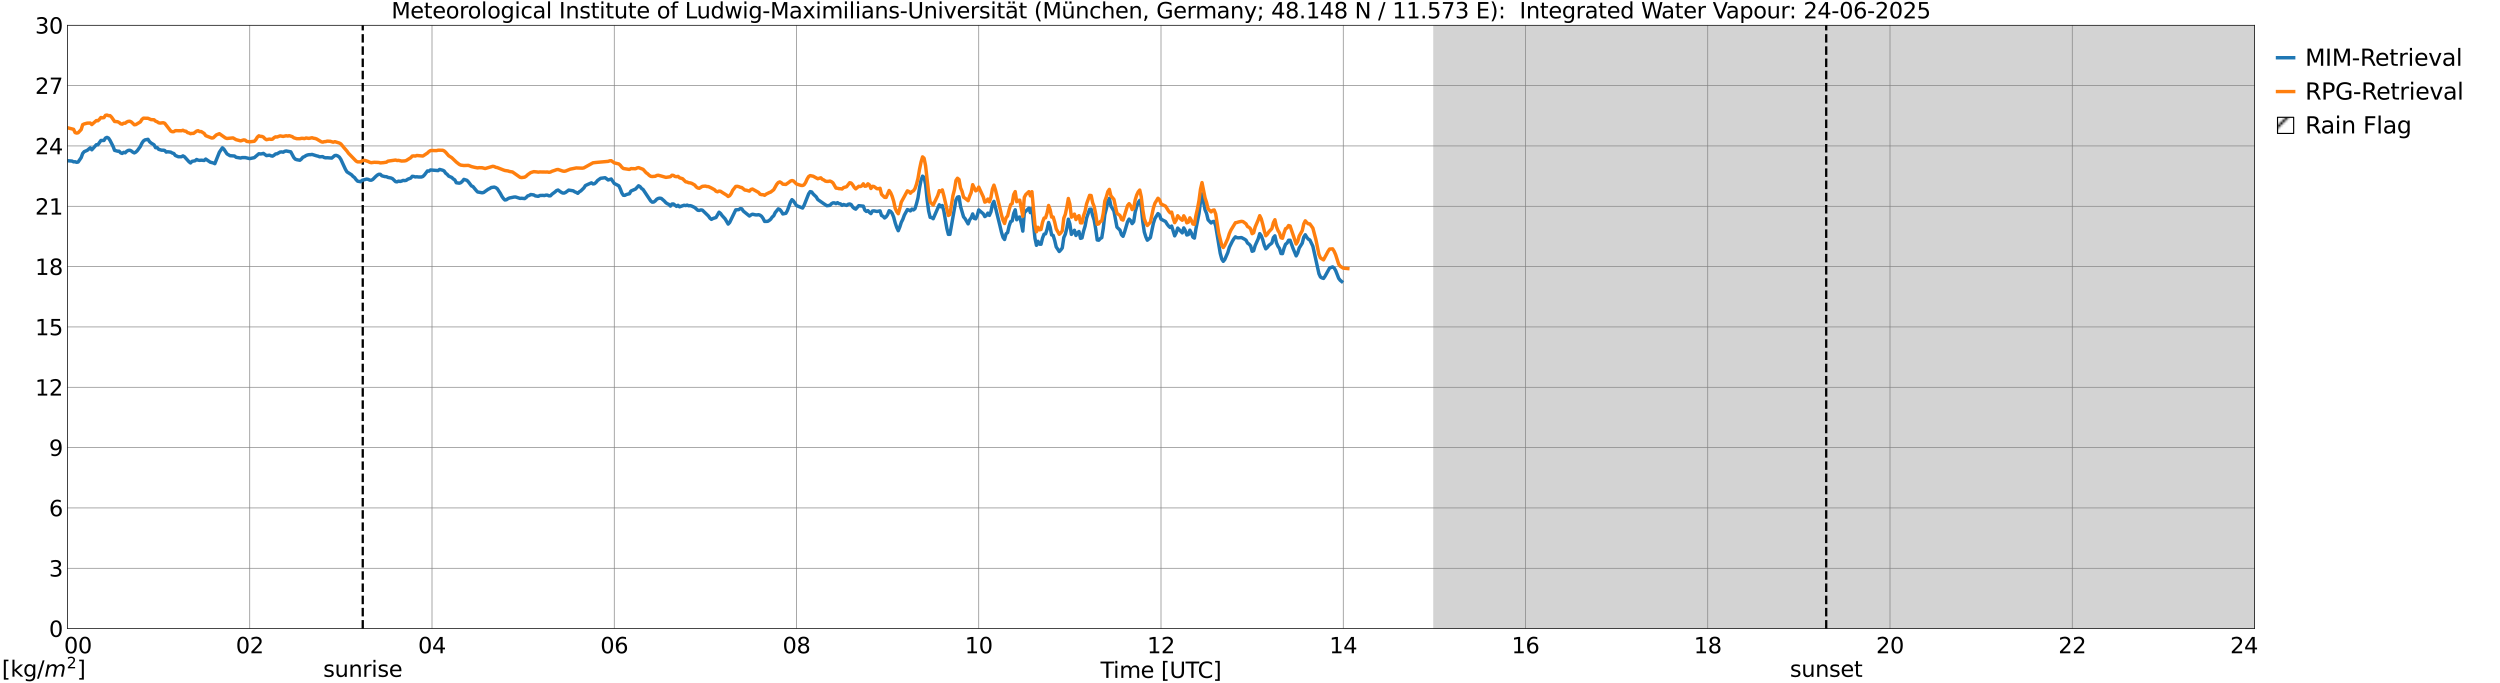 <?xml version="1.0" encoding="utf-8" standalone="no"?>
<!DOCTYPE svg PUBLIC "-//W3C//DTD SVG 1.1//EN"
  "http://www.w3.org/Graphics/SVG/1.1/DTD/svg11.dtd">
<svg xmlns:xlink="http://www.w3.org/1999/xlink" width="1085.4pt" height="296.64pt" viewBox="0 0 1085.4 296.64" xmlns="http://www.w3.org/2000/svg" version="1.1">
 <defs>
  <style type="text/css">*{stroke-linejoin: round; stroke-linecap: butt}</style>
 </defs>
 <g id="figure_1">
  <g id="patch_1">
   <path d="M 0 296.64 
L 1085.4 296.64 
L 1085.4 0 
L 0 0 
z
" style="fill: #ffffff"/>
  </g>
  <g id="axes_1">
   <g id="patch_2">
    <path d="M 29.306 272.909 
L 978.814 272.909 
L 978.814 10.976 
L 29.306 10.976 
z
" style="fill: #ffffff"/>
   </g>
   <g id="patch_3">
    <path d="M 622.748 272.909 
L 978.814 272.909 
L 978.814 10.976 
L 622.748 10.976 
z
" clip-path="url(#p7b4f37794c)" style="fill: #d3d3d3; stroke: #d3d3d3; stroke-linejoin: miter"/>
   </g>
   <g id="matplotlib.axis_1">
    <g id="xtick_1">
     <g id="line2d_1">
      <path d="M 29.306 272.909 
L 29.306 10.976 
" clip-path="url(#p7b4f37794c)" style="fill: none; stroke: #808080; stroke-width: 0.3; stroke-linecap: square"/>
     </g>
     <g id="line2d_2"/>
     <g id="text_1">
      <!--    00 -->
      <g transform="translate(18.733 283.627) scale(0.095 -0.095)">
       <defs>
        <path id="DejaVuSans-20" transform="scale(0.016)"/>
        <path id="DejaVuSans-30" d="M 2034 4250 
Q 1547 4250 1301 3770 
Q 1056 3291 1056 2328 
Q 1056 1369 1301 889 
Q 1547 409 2034 409 
Q 2525 409 2770 889 
Q 3016 1369 3016 2328 
Q 3016 3291 2770 3770 
Q 2525 4250 2034 4250 
z
M 2034 4750 
Q 2819 4750 3233 4129 
Q 3647 3509 3647 2328 
Q 3647 1150 3233 529 
Q 2819 -91 2034 -91 
Q 1250 -91 836 529 
Q 422 1150 422 2328 
Q 422 3509 836 4129 
Q 1250 4750 2034 4750 
z
" transform="scale(0.016)"/>
       </defs>
       <use xlink:href="#DejaVuSans-20"/>
       <use xlink:href="#DejaVuSans-20" transform="translate(31.787 0)"/>
       <use xlink:href="#DejaVuSans-20" transform="translate(63.574 0)"/>
       <use xlink:href="#DejaVuSans-30" transform="translate(95.361 0)"/>
       <use xlink:href="#DejaVuSans-30" transform="translate(158.984 0)"/>
      </g>
     </g>
    </g>
    <g id="xtick_2">
     <g id="line2d_3">
      <path d="M 108.431 272.909 
L 108.431 10.976 
" clip-path="url(#p7b4f37794c)" style="fill: none; stroke: #808080; stroke-width: 0.3; stroke-linecap: square"/>
     </g>
     <g id="line2d_4"/>
     <g id="text_2">
      <!-- 02 -->
      <g transform="translate(102.387 283.627) scale(0.095 -0.095)">
       <defs>
        <path id="DejaVuSans-32" d="M 1228 531 
L 3431 531 
L 3431 0 
L 469 0 
L 469 531 
Q 828 903 1448 1529 
Q 2069 2156 2228 2338 
Q 2531 2678 2651 2914 
Q 2772 3150 2772 3378 
Q 2772 3750 2511 3984 
Q 2250 4219 1831 4219 
Q 1534 4219 1204 4116 
Q 875 4013 500 3803 
L 500 4441 
Q 881 4594 1212 4672 
Q 1544 4750 1819 4750 
Q 2544 4750 2975 4387 
Q 3406 4025 3406 3419 
Q 3406 3131 3298 2873 
Q 3191 2616 2906 2266 
Q 2828 2175 2409 1742 
Q 1991 1309 1228 531 
z
" transform="scale(0.016)"/>
       </defs>
       <use xlink:href="#DejaVuSans-30"/>
       <use xlink:href="#DejaVuSans-32" transform="translate(63.623 0)"/>
      </g>
     </g>
    </g>
    <g id="xtick_3">
     <g id="line2d_5">
      <path d="M 187.557 272.909 
L 187.557 10.976 
" clip-path="url(#p7b4f37794c)" style="fill: none; stroke: #808080; stroke-width: 0.3; stroke-linecap: square"/>
     </g>
     <g id="line2d_6"/>
     <g id="text_3">
      <!-- 04 -->
      <g transform="translate(181.513 283.627) scale(0.095 -0.095)">
       <defs>
        <path id="DejaVuSans-34" d="M 2419 4116 
L 825 1625 
L 2419 1625 
L 2419 4116 
z
M 2253 4666 
L 3047 4666 
L 3047 1625 
L 3713 1625 
L 3713 1100 
L 3047 1100 
L 3047 0 
L 2419 0 
L 2419 1100 
L 313 1100 
L 313 1709 
L 2253 4666 
z
" transform="scale(0.016)"/>
       </defs>
       <use xlink:href="#DejaVuSans-30"/>
       <use xlink:href="#DejaVuSans-34" transform="translate(63.623 0)"/>
      </g>
     </g>
    </g>
    <g id="xtick_4">
     <g id="line2d_7">
      <path d="M 266.683 272.909 
L 266.683 10.976 
" clip-path="url(#p7b4f37794c)" style="fill: none; stroke: #808080; stroke-width: 0.3; stroke-linecap: square"/>
     </g>
     <g id="line2d_8"/>
     <g id="text_4">
      <!-- 06 -->
      <g transform="translate(260.638 283.627) scale(0.095 -0.095)">
       <defs>
        <path id="DejaVuSans-36" d="M 2113 2584 
Q 1688 2584 1439 2293 
Q 1191 2003 1191 1497 
Q 1191 994 1439 701 
Q 1688 409 2113 409 
Q 2538 409 2786 701 
Q 3034 994 3034 1497 
Q 3034 2003 2786 2293 
Q 2538 2584 2113 2584 
z
M 3366 4563 
L 3366 3988 
Q 3128 4100 2886 4159 
Q 2644 4219 2406 4219 
Q 1781 4219 1451 3797 
Q 1122 3375 1075 2522 
Q 1259 2794 1537 2939 
Q 1816 3084 2150 3084 
Q 2853 3084 3261 2657 
Q 3669 2231 3669 1497 
Q 3669 778 3244 343 
Q 2819 -91 2113 -91 
Q 1303 -91 875 529 
Q 447 1150 447 2328 
Q 447 3434 972 4092 
Q 1497 4750 2381 4750 
Q 2619 4750 2861 4703 
Q 3103 4656 3366 4563 
z
" transform="scale(0.016)"/>
       </defs>
       <use xlink:href="#DejaVuSans-30"/>
       <use xlink:href="#DejaVuSans-36" transform="translate(63.623 0)"/>
      </g>
     </g>
    </g>
    <g id="xtick_5">
     <g id="line2d_9">
      <path d="M 345.808 272.909 
L 345.808 10.976 
" clip-path="url(#p7b4f37794c)" style="fill: none; stroke: #808080; stroke-width: 0.3; stroke-linecap: square"/>
     </g>
     <g id="line2d_10"/>
     <g id="text_5">
      <!-- 08 -->
      <g transform="translate(339.764 283.627) scale(0.095 -0.095)">
       <defs>
        <path id="DejaVuSans-38" d="M 2034 2216 
Q 1584 2216 1326 1975 
Q 1069 1734 1069 1313 
Q 1069 891 1326 650 
Q 1584 409 2034 409 
Q 2484 409 2743 651 
Q 3003 894 3003 1313 
Q 3003 1734 2745 1975 
Q 2488 2216 2034 2216 
z
M 1403 2484 
Q 997 2584 770 2862 
Q 544 3141 544 3541 
Q 544 4100 942 4425 
Q 1341 4750 2034 4750 
Q 2731 4750 3128 4425 
Q 3525 4100 3525 3541 
Q 3525 3141 3298 2862 
Q 3072 2584 2669 2484 
Q 3125 2378 3379 2068 
Q 3634 1759 3634 1313 
Q 3634 634 3220 271 
Q 2806 -91 2034 -91 
Q 1263 -91 848 271 
Q 434 634 434 1313 
Q 434 1759 690 2068 
Q 947 2378 1403 2484 
z
M 1172 3481 
Q 1172 3119 1398 2916 
Q 1625 2713 2034 2713 
Q 2441 2713 2670 2916 
Q 2900 3119 2900 3481 
Q 2900 3844 2670 4047 
Q 2441 4250 2034 4250 
Q 1625 4250 1398 4047 
Q 1172 3844 1172 3481 
z
" transform="scale(0.016)"/>
       </defs>
       <use xlink:href="#DejaVuSans-30"/>
       <use xlink:href="#DejaVuSans-38" transform="translate(63.623 0)"/>
      </g>
     </g>
    </g>
    <g id="xtick_6">
     <g id="line2d_11">
      <path d="M 424.934 272.909 
L 424.934 10.976 
" clip-path="url(#p7b4f37794c)" style="fill: none; stroke: #808080; stroke-width: 0.3; stroke-linecap: square"/>
     </g>
     <g id="line2d_12"/>
     <g id="text_6">
      <!-- 10 -->
      <g transform="translate(418.89 283.627) scale(0.095 -0.095)">
       <defs>
        <path id="DejaVuSans-31" d="M 794 531 
L 1825 531 
L 1825 4091 
L 703 3866 
L 703 4441 
L 1819 4666 
L 2450 4666 
L 2450 531 
L 3481 531 
L 3481 0 
L 794 0 
L 794 531 
z
" transform="scale(0.016)"/>
       </defs>
       <use xlink:href="#DejaVuSans-31"/>
       <use xlink:href="#DejaVuSans-30" transform="translate(63.623 0)"/>
      </g>
     </g>
    </g>
    <g id="xtick_7">
     <g id="line2d_13">
      <path d="M 504.06 272.909 
L 504.06 10.976 
" clip-path="url(#p7b4f37794c)" style="fill: none; stroke: #808080; stroke-width: 0.3; stroke-linecap: square"/>
     </g>
     <g id="line2d_14"/>
     <g id="text_7">
      <!-- 12 -->
      <g transform="translate(498.015 283.627) scale(0.095 -0.095)">
       <use xlink:href="#DejaVuSans-31"/>
       <use xlink:href="#DejaVuSans-32" transform="translate(63.623 0)"/>
      </g>
     </g>
    </g>
    <g id="xtick_8">
     <g id="line2d_15">
      <path d="M 583.185 272.909 
L 583.185 10.976 
" clip-path="url(#p7b4f37794c)" style="fill: none; stroke: #808080; stroke-width: 0.3; stroke-linecap: square"/>
     </g>
     <g id="line2d_16"/>
     <g id="text_8">
      <!-- 14 -->
      <g transform="translate(577.141 283.627) scale(0.095 -0.095)">
       <use xlink:href="#DejaVuSans-31"/>
       <use xlink:href="#DejaVuSans-34" transform="translate(63.623 0)"/>
      </g>
     </g>
    </g>
    <g id="xtick_9">
     <g id="line2d_17">
      <path d="M 662.311 272.909 
L 662.311 10.976 
" clip-path="url(#p7b4f37794c)" style="fill: none; stroke: #808080; stroke-width: 0.3; stroke-linecap: square"/>
     </g>
     <g id="line2d_18"/>
     <g id="text_9">
      <!-- 16 -->
      <g transform="translate(656.267 283.627) scale(0.095 -0.095)">
       <use xlink:href="#DejaVuSans-31"/>
       <use xlink:href="#DejaVuSans-36" transform="translate(63.623 0)"/>
      </g>
     </g>
    </g>
    <g id="xtick_10">
     <g id="line2d_19">
      <path d="M 741.437 272.909 
L 741.437 10.976 
" clip-path="url(#p7b4f37794c)" style="fill: none; stroke: #808080; stroke-width: 0.3; stroke-linecap: square"/>
     </g>
     <g id="line2d_20"/>
     <g id="text_10">
      <!-- 18 -->
      <g transform="translate(735.392 283.627) scale(0.095 -0.095)">
       <use xlink:href="#DejaVuSans-31"/>
       <use xlink:href="#DejaVuSans-38" transform="translate(63.623 0)"/>
      </g>
     </g>
    </g>
    <g id="xtick_11">
     <g id="line2d_21">
      <path d="M 820.562 272.909 
L 820.562 10.976 
" clip-path="url(#p7b4f37794c)" style="fill: none; stroke: #808080; stroke-width: 0.3; stroke-linecap: square"/>
     </g>
     <g id="line2d_22"/>
     <g id="text_11">
      <!-- 20 -->
      <g transform="translate(814.518 283.627) scale(0.095 -0.095)">
       <use xlink:href="#DejaVuSans-32"/>
       <use xlink:href="#DejaVuSans-30" transform="translate(63.623 0)"/>
      </g>
     </g>
    </g>
    <g id="xtick_12">
     <g id="line2d_23">
      <path d="M 899.688 272.909 
L 899.688 10.976 
" clip-path="url(#p7b4f37794c)" style="fill: none; stroke: #808080; stroke-width: 0.3; stroke-linecap: square"/>
     </g>
     <g id="line2d_24"/>
     <g id="text_12">
      <!-- 22 -->
      <g transform="translate(893.644 283.627) scale(0.095 -0.095)">
       <use xlink:href="#DejaVuSans-32"/>
       <use xlink:href="#DejaVuSans-32" transform="translate(63.623 0)"/>
      </g>
     </g>
    </g>
    <g id="xtick_13">
     <g id="line2d_25">
      <path d="M 978.814 272.909 
L 978.814 10.976 
" clip-path="url(#p7b4f37794c)" style="fill: none; stroke: #808080; stroke-width: 0.3; stroke-linecap: square"/>
     </g>
     <g id="line2d_26"/>
     <g id="text_13">
      <!-- 24    -->
      <g transform="translate(968.241 283.627) scale(0.095 -0.095)">
       <use xlink:href="#DejaVuSans-32"/>
       <use xlink:href="#DejaVuSans-34" transform="translate(63.623 0)"/>
       <use xlink:href="#DejaVuSans-20" transform="translate(127.246 0)"/>
       <use xlink:href="#DejaVuSans-20" transform="translate(159.033 0)"/>
       <use xlink:href="#DejaVuSans-20" transform="translate(190.82 0)"/>
      </g>
     </g>
    </g>
    <g id="text_14">
     <!-- Time [UTC] -->
     <g transform="translate(477.806 294.322) scale(0.095 -0.095)">
      <defs>
       <path id="DejaVuSans-54" d="M -19 4666 
L 3928 4666 
L 3928 4134 
L 2272 4134 
L 2272 0 
L 1638 0 
L 1638 4134 
L -19 4134 
L -19 4666 
z
" transform="scale(0.016)"/>
       <path id="DejaVuSans-69" d="M 603 3500 
L 1178 3500 
L 1178 0 
L 603 0 
L 603 3500 
z
M 603 4863 
L 1178 4863 
L 1178 4134 
L 603 4134 
L 603 4863 
z
" transform="scale(0.016)"/>
       <path id="DejaVuSans-6d" d="M 3328 2828 
Q 3544 3216 3844 3400 
Q 4144 3584 4550 3584 
Q 5097 3584 5394 3201 
Q 5691 2819 5691 2113 
L 5691 0 
L 5113 0 
L 5113 2094 
Q 5113 2597 4934 2840 
Q 4756 3084 4391 3084 
Q 3944 3084 3684 2787 
Q 3425 2491 3425 1978 
L 3425 0 
L 2847 0 
L 2847 2094 
Q 2847 2600 2669 2842 
Q 2491 3084 2119 3084 
Q 1678 3084 1418 2786 
Q 1159 2488 1159 1978 
L 1159 0 
L 581 0 
L 581 3500 
L 1159 3500 
L 1159 2956 
Q 1356 3278 1631 3431 
Q 1906 3584 2284 3584 
Q 2666 3584 2933 3390 
Q 3200 3197 3328 2828 
z
" transform="scale(0.016)"/>
       <path id="DejaVuSans-65" d="M 3597 1894 
L 3597 1613 
L 953 1613 
Q 991 1019 1311 708 
Q 1631 397 2203 397 
Q 2534 397 2845 478 
Q 3156 559 3463 722 
L 3463 178 
Q 3153 47 2828 -22 
Q 2503 -91 2169 -91 
Q 1331 -91 842 396 
Q 353 884 353 1716 
Q 353 2575 817 3079 
Q 1281 3584 2069 3584 
Q 2775 3584 3186 3129 
Q 3597 2675 3597 1894 
z
M 3022 2063 
Q 3016 2534 2758 2815 
Q 2500 3097 2075 3097 
Q 1594 3097 1305 2825 
Q 1016 2553 972 2059 
L 3022 2063 
z
" transform="scale(0.016)"/>
       <path id="DejaVuSans-5b" d="M 550 4863 
L 1875 4863 
L 1875 4416 
L 1125 4416 
L 1125 -397 
L 1875 -397 
L 1875 -844 
L 550 -844 
L 550 4863 
z
" transform="scale(0.016)"/>
       <path id="DejaVuSans-55" d="M 556 4666 
L 1191 4666 
L 1191 1831 
Q 1191 1081 1462 751 
Q 1734 422 2344 422 
Q 2950 422 3222 751 
Q 3494 1081 3494 1831 
L 3494 4666 
L 4128 4666 
L 4128 1753 
Q 4128 841 3676 375 
Q 3225 -91 2344 -91 
Q 1459 -91 1007 375 
Q 556 841 556 1753 
L 556 4666 
z
" transform="scale(0.016)"/>
       <path id="DejaVuSans-43" d="M 4122 4306 
L 4122 3641 
Q 3803 3938 3442 4084 
Q 3081 4231 2675 4231 
Q 1875 4231 1450 3742 
Q 1025 3253 1025 2328 
Q 1025 1406 1450 917 
Q 1875 428 2675 428 
Q 3081 428 3442 575 
Q 3803 722 4122 1019 
L 4122 359 
Q 3791 134 3420 21 
Q 3050 -91 2638 -91 
Q 1578 -91 968 557 
Q 359 1206 359 2328 
Q 359 3453 968 4101 
Q 1578 4750 2638 4750 
Q 3056 4750 3426 4639 
Q 3797 4528 4122 4306 
z
" transform="scale(0.016)"/>
       <path id="DejaVuSans-5d" d="M 1947 4863 
L 1947 -844 
L 622 -844 
L 622 -397 
L 1369 -397 
L 1369 4416 
L 622 4416 
L 622 4863 
L 1947 4863 
z
" transform="scale(0.016)"/>
      </defs>
      <use xlink:href="#DejaVuSans-54"/>
      <use xlink:href="#DejaVuSans-69" transform="translate(57.959 0)"/>
      <use xlink:href="#DejaVuSans-6d" transform="translate(85.742 0)"/>
      <use xlink:href="#DejaVuSans-65" transform="translate(183.154 0)"/>
      <use xlink:href="#DejaVuSans-20" transform="translate(244.678 0)"/>
      <use xlink:href="#DejaVuSans-5b" transform="translate(276.465 0)"/>
      <use xlink:href="#DejaVuSans-55" transform="translate(315.479 0)"/>
      <use xlink:href="#DejaVuSans-54" transform="translate(388.672 0)"/>
      <use xlink:href="#DejaVuSans-43" transform="translate(443.881 0)"/>
      <use xlink:href="#DejaVuSans-5d" transform="translate(513.705 0)"/>
     </g>
    </g>
   </g>
   <g id="matplotlib.axis_2">
    <g id="ytick_1">
     <g id="line2d_27">
      <path d="M 29.306 272.909 
L 978.814 272.909 
" clip-path="url(#p7b4f37794c)" style="fill: none; stroke: #808080; stroke-width: 0.3; stroke-linecap: square"/>
     </g>
     <g id="line2d_28"/>
     <g id="text_15">
      <!-- 0 -->
      <g transform="translate(21.261 276.518) scale(0.095 -0.095)">
       <use xlink:href="#DejaVuSans-30"/>
      </g>
     </g>
    </g>
    <g id="ytick_2">
     <g id="line2d_29">
      <path d="M 29.306 246.715 
L 978.814 246.715 
" clip-path="url(#p7b4f37794c)" style="fill: none; stroke: #808080; stroke-width: 0.3; stroke-linecap: square"/>
     </g>
     <g id="line2d_30"/>
     <g id="text_16">
      <!-- 3 -->
      <g transform="translate(21.261 250.325) scale(0.095 -0.095)">
       <defs>
        <path id="DejaVuSans-33" d="M 2597 2516 
Q 3050 2419 3304 2112 
Q 3559 1806 3559 1356 
Q 3559 666 3084 287 
Q 2609 -91 1734 -91 
Q 1441 -91 1130 -33 
Q 819 25 488 141 
L 488 750 
Q 750 597 1062 519 
Q 1375 441 1716 441 
Q 2309 441 2620 675 
Q 2931 909 2931 1356 
Q 2931 1769 2642 2001 
Q 2353 2234 1838 2234 
L 1294 2234 
L 1294 2753 
L 1863 2753 
Q 2328 2753 2575 2939 
Q 2822 3125 2822 3475 
Q 2822 3834 2567 4026 
Q 2313 4219 1838 4219 
Q 1578 4219 1281 4162 
Q 984 4106 628 3988 
L 628 4550 
Q 988 4650 1302 4700 
Q 1616 4750 1894 4750 
Q 2613 4750 3031 4423 
Q 3450 4097 3450 3541 
Q 3450 3153 3228 2886 
Q 3006 2619 2597 2516 
z
" transform="scale(0.016)"/>
       </defs>
       <use xlink:href="#DejaVuSans-33"/>
      </g>
     </g>
    </g>
    <g id="ytick_3">
     <g id="line2d_31">
      <path d="M 29.306 220.522 
L 978.814 220.522 
" clip-path="url(#p7b4f37794c)" style="fill: none; stroke: #808080; stroke-width: 0.3; stroke-linecap: square"/>
     </g>
     <g id="line2d_32"/>
     <g id="text_17">
      <!-- 6 -->
      <g transform="translate(21.261 224.131) scale(0.095 -0.095)">
       <use xlink:href="#DejaVuSans-36"/>
      </g>
     </g>
    </g>
    <g id="ytick_4">
     <g id="line2d_33">
      <path d="M 29.306 194.329 
L 978.814 194.329 
" clip-path="url(#p7b4f37794c)" style="fill: none; stroke: #808080; stroke-width: 0.3; stroke-linecap: square"/>
     </g>
     <g id="line2d_34"/>
     <g id="text_18">
      <!-- 9 -->
      <g transform="translate(21.261 197.938) scale(0.095 -0.095)">
       <defs>
        <path id="DejaVuSans-39" d="M 703 97 
L 703 672 
Q 941 559 1184 500 
Q 1428 441 1663 441 
Q 2288 441 2617 861 
Q 2947 1281 2994 2138 
Q 2813 1869 2534 1725 
Q 2256 1581 1919 1581 
Q 1219 1581 811 2004 
Q 403 2428 403 3163 
Q 403 3881 828 4315 
Q 1253 4750 1959 4750 
Q 2769 4750 3195 4129 
Q 3622 3509 3622 2328 
Q 3622 1225 3098 567 
Q 2575 -91 1691 -91 
Q 1453 -91 1209 -44 
Q 966 3 703 97 
z
M 1959 2075 
Q 2384 2075 2632 2365 
Q 2881 2656 2881 3163 
Q 2881 3666 2632 3958 
Q 2384 4250 1959 4250 
Q 1534 4250 1286 3958 
Q 1038 3666 1038 3163 
Q 1038 2656 1286 2365 
Q 1534 2075 1959 2075 
z
" transform="scale(0.016)"/>
       </defs>
       <use xlink:href="#DejaVuSans-39"/>
      </g>
     </g>
    </g>
    <g id="ytick_5">
     <g id="line2d_35">
      <path d="M 29.306 168.136 
L 978.814 168.136 
" clip-path="url(#p7b4f37794c)" style="fill: none; stroke: #808080; stroke-width: 0.3; stroke-linecap: square"/>
     </g>
     <g id="line2d_36"/>
     <g id="text_19">
      <!-- 12 -->
      <g transform="translate(15.217 171.745) scale(0.095 -0.095)">
       <use xlink:href="#DejaVuSans-31"/>
       <use xlink:href="#DejaVuSans-32" transform="translate(63.623 0)"/>
      </g>
     </g>
    </g>
    <g id="ytick_6">
     <g id="line2d_37">
      <path d="M 29.306 141.942 
L 978.814 141.942 
" clip-path="url(#p7b4f37794c)" style="fill: none; stroke: #808080; stroke-width: 0.3; stroke-linecap: square"/>
     </g>
     <g id="line2d_38"/>
     <g id="text_20">
      <!-- 15 -->
      <g transform="translate(15.217 145.551) scale(0.095 -0.095)">
       <defs>
        <path id="DejaVuSans-35" d="M 691 4666 
L 3169 4666 
L 3169 4134 
L 1269 4134 
L 1269 2991 
Q 1406 3038 1543 3061 
Q 1681 3084 1819 3084 
Q 2600 3084 3056 2656 
Q 3513 2228 3513 1497 
Q 3513 744 3044 326 
Q 2575 -91 1722 -91 
Q 1428 -91 1123 -41 
Q 819 9 494 109 
L 494 744 
Q 775 591 1075 516 
Q 1375 441 1709 441 
Q 2250 441 2565 725 
Q 2881 1009 2881 1497 
Q 2881 1984 2565 2268 
Q 2250 2553 1709 2553 
Q 1456 2553 1204 2497 
Q 953 2441 691 2322 
L 691 4666 
z
" transform="scale(0.016)"/>
       </defs>
       <use xlink:href="#DejaVuSans-31"/>
       <use xlink:href="#DejaVuSans-35" transform="translate(63.623 0)"/>
      </g>
     </g>
    </g>
    <g id="ytick_7">
     <g id="line2d_39">
      <path d="M 29.306 115.749 
L 978.814 115.749 
" clip-path="url(#p7b4f37794c)" style="fill: none; stroke: #808080; stroke-width: 0.3; stroke-linecap: square"/>
     </g>
     <g id="line2d_40"/>
     <g id="text_21">
      <!-- 18 -->
      <g transform="translate(15.217 119.358) scale(0.095 -0.095)">
       <use xlink:href="#DejaVuSans-31"/>
       <use xlink:href="#DejaVuSans-38" transform="translate(63.623 0)"/>
      </g>
     </g>
    </g>
    <g id="ytick_8">
     <g id="line2d_41">
      <path d="M 29.306 89.556 
L 978.814 89.556 
" clip-path="url(#p7b4f37794c)" style="fill: none; stroke: #808080; stroke-width: 0.3; stroke-linecap: square"/>
     </g>
     <g id="line2d_42"/>
     <g id="text_22">
      <!-- 21 -->
      <g transform="translate(15.217 93.165) scale(0.095 -0.095)">
       <use xlink:href="#DejaVuSans-32"/>
       <use xlink:href="#DejaVuSans-31" transform="translate(63.623 0)"/>
      </g>
     </g>
    </g>
    <g id="ytick_9">
     <g id="line2d_43">
      <path d="M 29.306 63.362 
L 978.814 63.362 
" clip-path="url(#p7b4f37794c)" style="fill: none; stroke: #808080; stroke-width: 0.3; stroke-linecap: square"/>
     </g>
     <g id="line2d_44"/>
     <g id="text_23">
      <!-- 24 -->
      <g transform="translate(15.217 66.972) scale(0.095 -0.095)">
       <use xlink:href="#DejaVuSans-32"/>
       <use xlink:href="#DejaVuSans-34" transform="translate(63.623 0)"/>
      </g>
     </g>
    </g>
    <g id="ytick_10">
     <g id="line2d_45">
      <path d="M 29.306 37.169 
L 978.814 37.169 
" clip-path="url(#p7b4f37794c)" style="fill: none; stroke: #808080; stroke-width: 0.3; stroke-linecap: square"/>
     </g>
     <g id="line2d_46"/>
     <g id="text_24">
      <!-- 27 -->
      <g transform="translate(15.217 40.778) scale(0.095 -0.095)">
       <defs>
        <path id="DejaVuSans-37" d="M 525 4666 
L 3525 4666 
L 3525 4397 
L 1831 0 
L 1172 0 
L 2766 4134 
L 525 4134 
L 525 4666 
z
" transform="scale(0.016)"/>
       </defs>
       <use xlink:href="#DejaVuSans-32"/>
       <use xlink:href="#DejaVuSans-37" transform="translate(63.623 0)"/>
      </g>
     </g>
    </g>
    <g id="ytick_11">
     <g id="line2d_47">
      <path d="M 29.306 10.976 
L 978.814 10.976 
" clip-path="url(#p7b4f37794c)" style="fill: none; stroke: #808080; stroke-width: 0.3; stroke-linecap: square"/>
     </g>
     <g id="line2d_48"/>
     <g id="text_25">
      <!-- 30 -->
      <g transform="translate(15.217 14.585) scale(0.095 -0.095)">
       <use xlink:href="#DejaVuSans-33"/>
       <use xlink:href="#DejaVuSans-30" transform="translate(63.623 0)"/>
      </g>
     </g>
    </g>
   </g>
   <g id="line2d_49">
    <path d="M 157.489 272.909 
L 157.489 10.976 
" clip-path="url(#p7b4f37794c)" style="fill: none; stroke-dasharray: 3.7,1.6; stroke-dashoffset: 0; stroke: #000000"/>
   </g>
   <g id="line2d_50">
    <path d="M 792.868 272.909 
L 792.868 10.976 
" clip-path="url(#p7b4f37794c)" style="fill: none; stroke-dasharray: 3.7,1.6; stroke-dashoffset: 0; stroke: #000000"/>
   </g>
   <g id="line2d_51">
    <path d="M 29.306 69.77 
L 31.284 69.935 
L 31.943 70.273 
L 32.603 70.218 
L 33.262 70.473 
L 33.921 70.33 
L 35.24 68.435 
L 35.9 66.618 
L 36.559 65.842 
L 37.878 65.264 
L 39.197 64.171 
L 39.856 65.035 
L 41.834 62.827 
L 42.493 62.859 
L 43.812 60.996 
L 45.131 60.985 
L 45.79 59.922 
L 46.45 59.648 
L 47.109 59.95 
L 47.768 60.938 
L 49.087 63.549 
L 49.747 65.276 
L 51.065 65.637 
L 51.725 65.659 
L 52.384 66.358 
L 53.043 66.611 
L 53.703 66.149 
L 54.362 66.334 
L 55.022 65.668 
L 55.681 65.299 
L 56.34 65.23 
L 57 65.53 
L 57.659 66.06 
L 58.319 66.381 
L 58.978 66.018 
L 59.637 65.384 
L 60.956 63.568 
L 61.615 62.153 
L 62.275 61.201 
L 62.934 60.74 
L 64.253 60.49 
L 64.912 61.496 
L 65.572 62.089 
L 66.89 62.891 
L 67.55 64.127 
L 68.209 64.045 
L 68.869 64.825 
L 70.187 65.221 
L 70.847 65.208 
L 71.506 65.321 
L 72.166 66.034 
L 72.825 65.893 
L 74.144 66.054 
L 74.803 66.456 
L 75.462 66.633 
L 76.122 67.509 
L 77.441 68.061 
L 78.759 68.061 
L 79.419 67.676 
L 80.078 68.047 
L 82.056 70.235 
L 82.716 70.742 
L 83.375 70.042 
L 84.694 69.809 
L 85.353 69.248 
L 86.013 69.521 
L 86.672 69.635 
L 87.331 69.548 
L 88.65 69.669 
L 89.309 69.06 
L 91.288 70.407 
L 92.606 70.747 
L 93.266 71.06 
L 95.244 66.091 
L 96.563 64.164 
L 97.222 64.788 
L 98.541 66.8 
L 99.86 67.601 
L 101.838 67.733 
L 102.497 68.297 
L 104.475 68.613 
L 105.135 68.416 
L 106.453 68.419 
L 108.431 68.859 
L 110.41 68.45 
L 112.388 66.745 
L 113.047 66.843 
L 113.707 66.78 
L 114.366 66.601 
L 115.685 67.554 
L 117.003 67.371 
L 117.663 67.659 
L 118.322 67.789 
L 118.982 67.391 
L 119.641 66.832 
L 120.3 66.772 
L 121.619 66.025 
L 122.278 65.956 
L 122.938 66.08 
L 123.597 65.697 
L 124.257 65.553 
L 126.235 65.916 
L 127.553 68.385 
L 128.213 69.108 
L 128.872 69.337 
L 130.191 69.578 
L 130.85 69.047 
L 131.51 68.265 
L 132.169 68.002 
L 132.829 67.552 
L 133.488 67.292 
L 134.147 67.154 
L 134.807 67.155 
L 135.466 67.038 
L 137.444 67.654 
L 138.104 67.808 
L 138.763 68.089 
L 140.082 67.988 
L 140.741 68.386 
L 141.4 68.526 
L 142.06 68.481 
L 144.038 68.635 
L 145.357 67.521 
L 146.016 67.467 
L 146.676 67.732 
L 147.335 68.217 
L 147.994 69.225 
L 149.313 72.098 
L 149.972 73.508 
L 150.632 74.617 
L 152.61 75.873 
L 153.269 76.588 
L 153.929 77.08 
L 154.588 77.973 
L 155.247 78.661 
L 156.566 78.89 
L 157.226 78.273 
L 159.204 77.753 
L 159.863 77.879 
L 160.523 78.2 
L 161.182 78.249 
L 161.841 77.91 
L 163.16 76.593 
L 163.819 76.024 
L 164.479 75.665 
L 165.138 75.686 
L 165.798 76.33 
L 167.116 76.68 
L 167.776 76.701 
L 168.435 77.029 
L 169.754 77.283 
L 170.413 77.566 
L 171.732 78.857 
L 172.391 78.958 
L 173.051 78.631 
L 173.71 78.779 
L 174.37 78.611 
L 175.029 78.318 
L 175.688 78.416 
L 176.348 78.303 
L 177.007 77.825 
L 178.326 77.325 
L 178.985 76.543 
L 179.645 76.621 
L 180.304 76.822 
L 180.963 76.749 
L 181.623 76.835 
L 182.941 76.855 
L 183.601 76.625 
L 184.26 75.976 
L 185.579 74.212 
L 186.238 74.299 
L 186.898 73.788 
L 190.195 74.066 
L 190.854 73.555 
L 192.173 73.905 
L 192.832 74.235 
L 193.492 75.21 
L 194.151 75.697 
L 194.81 76.472 
L 196.129 77.043 
L 196.788 77.685 
L 197.448 78.093 
L 198.107 79.342 
L 199.426 79.536 
L 200.085 79.299 
L 200.745 78.69 
L 201.404 77.877 
L 202.723 78.295 
L 203.382 78.979 
L 204.701 80.727 
L 205.36 81.006 
L 206.679 82.624 
L 207.339 83.337 
L 209.317 83.699 
L 209.976 83.569 
L 211.954 82.162 
L 212.614 81.863 
L 213.273 81.415 
L 214.592 81.23 
L 215.251 81.476 
L 215.91 81.944 
L 217.229 83.974 
L 217.889 85.215 
L 218.548 86.17 
L 219.207 86.817 
L 219.867 86.718 
L 220.526 86.252 
L 221.186 85.959 
L 223.164 85.552 
L 223.823 85.523 
L 225.801 86.144 
L 226.461 86.082 
L 227.779 86.221 
L 228.439 85.758 
L 229.098 85.048 
L 229.757 84.861 
L 230.417 84.451 
L 231.736 84.627 
L 232.395 85.038 
L 233.714 85.254 
L 234.373 84.879 
L 235.692 84.829 
L 236.351 84.915 
L 237.011 84.716 
L 237.67 84.731 
L 238.329 85.029 
L 238.989 84.993 
L 239.648 84.313 
L 240.967 83.335 
L 241.626 82.737 
L 242.286 82.505 
L 243.604 83.446 
L 244.264 83.788 
L 244.923 83.823 
L 245.583 83.52 
L 246.901 82.532 
L 248.88 82.846 
L 249.539 83.284 
L 250.198 83.542 
L 250.858 83.932 
L 251.517 83.268 
L 252.176 82.873 
L 253.495 81.584 
L 254.155 80.561 
L 255.473 79.95 
L 256.792 79.381 
L 257.451 79.858 
L 258.111 79.76 
L 258.77 79.184 
L 259.43 78.373 
L 260.748 77.413 
L 262.726 77.157 
L 264.045 78.138 
L 265.364 77.718 
L 266.683 79.651 
L 268.661 80.667 
L 269.32 82.023 
L 269.98 83.795 
L 270.639 84.779 
L 271.298 84.818 
L 271.958 84.459 
L 273.277 84.11 
L 273.936 82.934 
L 275.914 82.081 
L 277.233 80.665 
L 277.892 81.038 
L 278.552 81.83 
L 279.211 82.292 
L 282.508 87.238 
L 283.167 87.767 
L 283.827 87.716 
L 284.486 87.221 
L 285.145 86.485 
L 285.805 86.149 
L 286.464 86.028 
L 287.124 86.153 
L 288.442 87.295 
L 289.102 88.018 
L 289.761 88.457 
L 290.42 88.754 
L 291.08 89.466 
L 291.739 88.582 
L 292.399 88.567 
L 293.717 89.604 
L 294.377 89.139 
L 295.036 89.796 
L 297.014 89.107 
L 297.674 89.266 
L 298.333 89.039 
L 298.992 89.34 
L 299.652 89.274 
L 300.311 89.467 
L 301.63 90.103 
L 302.949 91.282 
L 303.608 91.364 
L 304.267 91.137 
L 304.927 91.224 
L 307.564 93.772 
L 308.224 94.711 
L 308.883 95.24 
L 309.543 94.864 
L 310.861 94.44 
L 312.18 92.132 
L 312.839 92.67 
L 313.499 93.591 
L 314.818 95.036 
L 316.136 97.283 
L 316.796 96.574 
L 319.433 91.107 
L 320.752 91.027 
L 321.411 90.555 
L 322.071 90.685 
L 322.73 91.654 
L 325.368 93.781 
L 326.027 93.319 
L 326.686 92.998 
L 328.005 93.285 
L 328.665 93.314 
L 329.324 93.204 
L 329.983 93.428 
L 330.643 93.912 
L 331.302 94.829 
L 331.961 96.129 
L 333.28 96.106 
L 333.94 95.719 
L 334.599 95.166 
L 335.258 94.24 
L 335.918 93.675 
L 336.577 92.283 
L 337.896 90.688 
L 338.555 90.969 
L 339.215 91.767 
L 339.874 92.89 
L 341.193 92.6 
L 341.852 91.408 
L 343.171 87.803 
L 343.83 86.688 
L 344.49 87.266 
L 345.808 89.257 
L 348.446 90.327 
L 349.105 89.158 
L 351.083 84.149 
L 351.743 83.195 
L 352.402 83.356 
L 353.062 84.239 
L 354.38 85.483 
L 355.04 86.62 
L 357.677 88.465 
L 358.996 89.323 
L 360.315 89.157 
L 360.974 88.459 
L 361.634 88.075 
L 362.293 88.079 
L 362.952 88.399 
L 363.612 87.988 
L 364.271 88.418 
L 364.93 88.509 
L 365.59 89.155 
L 366.249 88.786 
L 367.568 89.188 
L 368.227 88.695 
L 368.887 88.544 
L 369.546 88.817 
L 370.206 89.864 
L 370.865 90.471 
L 371.524 90.797 
L 372.843 89.292 
L 374.821 89.508 
L 375.481 91.243 
L 376.14 91.793 
L 376.799 91.453 
L 377.459 92.187 
L 378.118 92.732 
L 378.777 91.625 
L 379.437 91.548 
L 380.756 91.808 
L 382.074 91.557 
L 382.734 93.559 
L 383.393 93.895 
L 384.053 94.635 
L 384.712 94.137 
L 385.371 93.185 
L 386.031 91.482 
L 386.69 91.785 
L 387.349 92.644 
L 388.009 94.307 
L 388.668 96.807 
L 389.328 98.753 
L 389.987 100.162 
L 390.646 98.568 
L 391.306 96.533 
L 391.965 95.231 
L 392.624 93.414 
L 393.943 91.005 
L 394.603 91.205 
L 395.262 91.567 
L 395.921 90.797 
L 396.581 91.141 
L 397.24 90.619 
L 397.899 88.463 
L 398.559 85.878 
L 399.218 81.597 
L 399.878 78.238 
L 400.537 76.482 
L 401.196 77.006 
L 401.856 80.097 
L 402.515 86.591 
L 403.175 91.621 
L 403.834 94.357 
L 404.493 94.458 
L 405.153 94.96 
L 407.79 88.912 
L 408.45 89.757 
L 409.109 89.237 
L 409.768 91.584 
L 411.087 99.165 
L 411.746 101.754 
L 412.406 101.748 
L 415.043 86.838 
L 415.703 85.589 
L 416.362 85.417 
L 417.022 89.631 
L 418.34 94.155 
L 419 94.946 
L 420.318 97.193 
L 420.978 95.474 
L 421.637 94.546 
L 422.297 92.879 
L 422.956 94.812 
L 423.615 95.001 
L 424.275 93.595 
L 424.934 91.144 
L 426.912 92.834 
L 427.572 94.027 
L 428.231 93.58 
L 428.89 92.531 
L 429.55 93.516 
L 430.209 92.004 
L 430.869 88.706 
L 431.528 87.427 
L 434.165 98.136 
L 434.825 100.953 
L 435.484 103.086 
L 436.144 103.973 
L 436.803 101.491 
L 437.462 100.994 
L 438.122 98.115 
L 438.781 96.225 
L 439.44 95.925 
L 440.1 92.732 
L 440.759 91.085 
L 441.419 95.413 
L 442.078 94.429 
L 442.737 94.223 
L 443.397 96.964 
L 444.056 100.341 
L 444.716 92.414 
L 445.375 91.67 
L 446.694 90.364 
L 447.353 92.319 
L 448.012 90.395 
L 449.331 103.383 
L 449.991 106.509 
L 450.65 104.774 
L 451.309 106.009 
L 451.969 106.04 
L 452.628 103.348 
L 453.287 101.678 
L 453.947 101.515 
L 454.606 99.555 
L 455.266 96.616 
L 455.925 98.657 
L 456.584 102.01 
L 457.244 102.209 
L 457.903 104.393 
L 458.563 107.201 
L 459.881 109.195 
L 460.541 108.507 
L 461.2 107.639 
L 461.859 103.137 
L 462.519 101.659 
L 463.178 99.041 
L 463.838 95.166 
L 464.497 97.229 
L 465.156 101.761 
L 466.475 99.973 
L 467.134 102.242 
L 467.794 101.094 
L 468.453 100.509 
L 469.113 103.488 
L 469.772 103.27 
L 470.431 100.374 
L 471.091 98.188 
L 471.75 94.691 
L 473.069 90.862 
L 473.728 90.799 
L 474.388 93.583 
L 475.047 95.592 
L 475.706 99.373 
L 476.366 104.172 
L 477.025 104.296 
L 477.685 103.578 
L 478.344 103.172 
L 479.003 99.1 
L 479.663 93.207 
L 480.322 90.663 
L 480.981 87.481 
L 481.641 86.125 
L 482.3 89.401 
L 483.619 91.623 
L 484.938 98.61 
L 486.256 99.919 
L 486.916 101.915 
L 487.575 102.587 
L 488.235 100.752 
L 489.553 96.256 
L 490.213 95.131 
L 490.872 95.807 
L 491.532 97.075 
L 492.191 96.27 
L 492.85 92.064 
L 493.51 89.6 
L 494.169 87.923 
L 494.828 86.993 
L 495.488 89.858 
L 496.147 96.221 
L 496.807 100.716 
L 497.466 102.831 
L 498.125 104.286 
L 499.444 103.18 
L 500.763 96.907 
L 501.422 94.868 
L 502.741 92.736 
L 503.4 93.255 
L 504.06 95.153 
L 506.038 96.172 
L 506.697 97.289 
L 507.357 98.147 
L 508.016 98.762 
L 508.675 98.14 
L 509.994 102.395 
L 510.654 101.09 
L 511.313 99.025 
L 513.291 101.106 
L 513.95 98.953 
L 514.61 100.101 
L 515.269 102.026 
L 515.929 101.841 
L 516.588 99.924 
L 517.247 101.143 
L 517.907 102.968 
L 518.566 103.374 
L 519.226 99.348 
L 520.544 92.771 
L 521.204 87.517 
L 521.863 84.163 
L 523.182 91.055 
L 523.841 92.669 
L 524.501 95.436 
L 525.819 96.809 
L 526.479 96.218 
L 527.138 96.119 
L 527.797 98.079 
L 529.776 109.972 
L 530.435 112.444 
L 531.094 113.464 
L 531.754 112.65 
L 533.073 109.628 
L 533.732 107.384 
L 535.051 104.721 
L 535.71 103.65 
L 536.369 102.837 
L 537.029 103.2 
L 537.688 103.252 
L 539.007 103.148 
L 540.326 103.841 
L 540.985 104.299 
L 541.644 105.551 
L 542.304 106 
L 542.963 106.786 
L 543.623 109.099 
L 544.282 108.853 
L 544.941 106.603 
L 546.26 103.689 
L 546.919 101.441 
L 547.579 102.346 
L 548.238 104.103 
L 548.898 106.486 
L 549.557 108.04 
L 550.216 107.455 
L 550.876 106.554 
L 552.195 105.525 
L 552.854 103.151 
L 553.513 102.389 
L 554.173 105.353 
L 554.832 106.891 
L 555.491 107.873 
L 556.151 110.063 
L 556.81 110.106 
L 557.47 107.782 
L 558.129 106.04 
L 558.788 105.536 
L 559.448 104.323 
L 560.107 104.302 
L 561.426 107.933 
L 562.745 111.087 
L 563.404 109.833 
L 564.063 107.688 
L 565.382 105.578 
L 566.042 102.973 
L 566.701 101.928 
L 567.36 103.028 
L 568.02 103.82 
L 568.679 104.174 
L 569.998 106.916 
L 572.635 118.851 
L 573.295 120.266 
L 573.954 120.656 
L 574.613 120.879 
L 575.273 119.935 
L 577.251 116.361 
L 578.57 115.885 
L 579.229 116.331 
L 579.889 117.47 
L 581.207 120.851 
L 581.867 121.702 
L 582.526 122.222 
L 582.526 122.222 
" clip-path="url(#p7b4f37794c)" style="fill: none; stroke: #1f77b4; stroke-width: 1.5; stroke-linecap: square"/>
   </g>
   <g id="line2d_52">
    <path d="M 29.306 55.467 
L 31.943 56.147 
L 32.603 57.546 
L 33.262 57.783 
L 33.921 57.641 
L 35.24 56.25 
L 35.9 54.12 
L 36.559 53.807 
L 37.878 53.459 
L 39.197 53.42 
L 39.856 54.083 
L 41.175 52.918 
L 41.834 52.352 
L 42.493 52.434 
L 43.153 51.833 
L 43.812 51.022 
L 44.472 51.151 
L 45.131 51.06 
L 45.79 50.078 
L 46.45 49.946 
L 47.109 50.214 
L 47.768 50.204 
L 48.428 50.851 
L 49.747 52.738 
L 51.065 52.849 
L 51.725 53.184 
L 52.384 53.738 
L 53.043 53.899 
L 53.703 53.488 
L 54.362 53.494 
L 55.022 52.962 
L 55.681 52.685 
L 56.34 52.641 
L 57 52.94 
L 58.319 54.169 
L 58.978 54.091 
L 60.297 53.304 
L 60.956 52.918 
L 61.615 51.836 
L 62.275 51.312 
L 64.253 51.357 
L 65.572 51.935 
L 66.89 52.003 
L 67.55 52.609 
L 68.209 52.855 
L 68.869 53.312 
L 69.528 53.431 
L 70.847 53.289 
L 71.506 53.503 
L 74.144 56.911 
L 74.803 57.186 
L 75.462 57.157 
L 76.122 56.726 
L 78.759 56.776 
L 79.419 56.552 
L 80.078 56.898 
L 80.737 56.962 
L 81.397 57.568 
L 82.056 57.732 
L 82.716 58.054 
L 83.375 57.9 
L 84.034 57.922 
L 85.353 56.928 
L 86.013 56.737 
L 86.672 57.149 
L 87.331 57.093 
L 88.65 57.946 
L 89.309 58.895 
L 91.947 59.942 
L 92.606 59.839 
L 93.925 58.579 
L 95.244 58.039 
L 97.881 59.901 
L 98.541 60.12 
L 101.178 59.871 
L 102.497 60.637 
L 104.475 61.162 
L 105.794 60.737 
L 106.453 60.839 
L 107.113 61.397 
L 108.431 61.564 
L 110.41 61.332 
L 111.069 60.631 
L 111.728 59.55 
L 112.388 58.963 
L 113.047 59.204 
L 113.707 59.225 
L 114.366 59.511 
L 115.025 60.232 
L 115.685 60.647 
L 117.003 60.378 
L 117.663 60.493 
L 118.322 60.412 
L 118.982 59.766 
L 119.641 59.409 
L 120.3 59.488 
L 121.619 59 
L 122.938 59.232 
L 124.257 58.934 
L 124.916 59.076 
L 125.575 58.912 
L 126.894 59.324 
L 127.553 59.826 
L 128.872 60.219 
L 130.191 60.215 
L 130.85 60.048 
L 131.51 60.056 
L 132.169 60.202 
L 132.829 59.909 
L 134.147 60.087 
L 135.466 59.798 
L 136.125 60.021 
L 136.785 60.111 
L 137.444 60.327 
L 139.422 61.508 
L 140.082 61.732 
L 140.741 61.513 
L 141.4 61.471 
L 142.06 61.278 
L 143.379 61.343 
L 144.697 61.749 
L 145.357 61.49 
L 147.335 62.103 
L 147.994 62.484 
L 149.313 64.084 
L 150.632 65.602 
L 151.291 66.531 
L 154.588 69.926 
L 155.247 70.284 
L 156.566 70.265 
L 157.226 69.832 
L 157.885 69.618 
L 158.544 69.666 
L 159.863 70.12 
L 160.523 70.463 
L 161.182 70.633 
L 162.501 70.454 
L 164.479 70.533 
L 165.138 70.728 
L 166.457 70.614 
L 167.776 70.418 
L 168.435 69.96 
L 171.732 69.483 
L 172.391 69.692 
L 173.051 69.63 
L 174.37 69.926 
L 175.688 69.858 
L 176.348 69.707 
L 178.326 68.467 
L 178.985 67.76 
L 179.645 67.684 
L 180.304 67.77 
L 180.963 67.502 
L 183.601 67.751 
L 185.579 66.442 
L 186.238 65.791 
L 186.898 65.383 
L 187.557 65.352 
L 189.535 65.393 
L 190.195 65.213 
L 192.173 65.233 
L 192.832 65.513 
L 193.492 66.095 
L 194.81 67.625 
L 196.129 68.457 
L 198.107 70.363 
L 199.426 71.382 
L 200.085 71.69 
L 201.404 71.862 
L 203.382 71.798 
L 204.701 72.316 
L 206.02 72.642 
L 207.339 72.89 
L 207.998 72.795 
L 209.317 72.828 
L 210.635 73.171 
L 213.932 72.2 
L 214.592 72.315 
L 215.251 72.652 
L 215.91 72.763 
L 218.548 73.796 
L 219.207 74.021 
L 220.526 74.211 
L 221.186 74.441 
L 222.504 74.667 
L 225.801 76.984 
L 226.461 77.103 
L 227.779 76.917 
L 228.439 76.509 
L 229.098 75.866 
L 230.417 74.933 
L 231.736 74.523 
L 233.054 74.632 
L 233.714 74.74 
L 234.373 74.652 
L 237.011 74.696 
L 237.67 74.661 
L 238.329 74.812 
L 238.989 74.688 
L 239.648 74.356 
L 240.967 73.924 
L 241.626 73.663 
L 242.286 73.576 
L 244.264 74.259 
L 244.923 74.366 
L 245.583 74.252 
L 247.561 73.441 
L 250.198 72.914 
L 252.836 73.015 
L 253.495 72.887 
L 257.451 70.686 
L 258.77 70.532 
L 264.045 70.063 
L 264.705 69.818 
L 265.364 69.765 
L 266.683 70.703 
L 268.661 71.172 
L 269.32 71.763 
L 269.98 72.61 
L 270.639 73.16 
L 273.277 73.572 
L 273.936 73.197 
L 275.914 73.265 
L 276.573 72.928 
L 277.233 72.763 
L 279.211 73.522 
L 280.53 75.005 
L 281.189 75.453 
L 281.849 76.108 
L 282.508 76.547 
L 283.167 76.642 
L 284.486 76.54 
L 285.145 76.174 
L 285.805 76.087 
L 287.124 76.438 
L 289.102 77.009 
L 290.42 76.826 
L 291.08 76.717 
L 291.739 76.074 
L 292.399 76.171 
L 293.058 76.619 
L 293.717 76.718 
L 294.377 76.577 
L 295.036 77.193 
L 296.355 77.592 
L 297.674 78.931 
L 298.333 79.044 
L 298.992 79.34 
L 299.652 79.403 
L 300.311 79.596 
L 301.63 80.348 
L 302.289 81.154 
L 302.949 81.61 
L 303.608 81.746 
L 304.927 80.908 
L 306.246 80.792 
L 306.905 80.986 
L 307.564 81.006 
L 308.883 81.635 
L 310.202 82.363 
L 310.861 83.038 
L 311.521 83.27 
L 312.18 82.957 
L 312.839 83.047 
L 313.499 83.504 
L 315.477 84.727 
L 316.136 85.305 
L 316.796 84.94 
L 317.455 84.028 
L 318.114 82.615 
L 319.433 80.95 
L 320.093 80.892 
L 320.752 81.031 
L 321.411 81.314 
L 322.071 81.44 
L 323.39 82.529 
L 324.049 82.577 
L 325.368 82.978 
L 326.027 82.245 
L 326.686 82.077 
L 329.324 83.538 
L 329.983 84.335 
L 330.643 84.51 
L 331.302 84.535 
L 331.961 84.801 
L 332.621 84.291 
L 333.94 83.638 
L 334.599 83.389 
L 335.918 82.365 
L 337.236 80.015 
L 337.896 79.243 
L 338.555 78.979 
L 339.215 79.34 
L 339.874 79.966 
L 341.193 80.079 
L 342.512 79.152 
L 343.171 78.625 
L 343.83 78.382 
L 344.49 78.568 
L 345.808 79.878 
L 347.787 80.502 
L 348.446 80.538 
L 349.105 80.231 
L 349.765 79.232 
L 350.424 77.727 
L 351.083 76.655 
L 351.743 76.245 
L 353.062 76.518 
L 355.04 77.602 
L 356.359 77.203 
L 357.018 77.854 
L 357.677 78.153 
L 358.337 78.631 
L 358.996 78.759 
L 359.655 78.746 
L 360.315 78.602 
L 360.974 78.883 
L 361.634 79.383 
L 362.952 81.665 
L 363.612 81.727 
L 364.271 81.916 
L 364.93 81.927 
L 365.59 82.055 
L 366.249 81.418 
L 367.568 81.075 
L 368.887 79.335 
L 369.546 79.482 
L 370.206 80.263 
L 370.865 81.327 
L 371.524 81.998 
L 372.843 80.876 
L 373.502 81.004 
L 374.162 80.68 
L 374.821 79.809 
L 375.481 80.864 
L 376.14 80.769 
L 376.799 79.807 
L 377.459 80.285 
L 378.118 81.836 
L 378.777 80.894 
L 379.437 80.975 
L 380.756 81.951 
L 381.415 81.93 
L 382.074 81.744 
L 382.734 84.391 
L 384.053 85.68 
L 384.712 85.717 
L 386.031 82.705 
L 386.69 83.685 
L 387.349 85.239 
L 388.009 87.404 
L 388.668 90.447 
L 389.328 91.901 
L 389.987 92.793 
L 390.646 90.546 
L 391.306 87.751 
L 393.943 82.865 
L 394.603 83.151 
L 395.262 83.884 
L 395.921 83.183 
L 396.581 82.863 
L 397.24 81.886 
L 397.899 80.001 
L 398.559 77.428 
L 399.218 73.506 
L 399.878 70.391 
L 400.537 68.112 
L 401.196 68.71 
L 401.856 71.989 
L 403.175 83.741 
L 403.834 87.68 
L 405.153 89.029 
L 407.131 84.889 
L 407.79 82.791 
L 408.45 83.133 
L 409.109 82.454 
L 409.768 84.919 
L 411.746 93.552 
L 412.406 93.153 
L 413.725 84.927 
L 414.384 82.351 
L 415.043 78.342 
L 415.703 77.386 
L 416.362 77.938 
L 417.022 81.533 
L 417.681 83.023 
L 418.34 85.615 
L 419 86.07 
L 420.318 87.135 
L 420.978 85.196 
L 421.637 83.627 
L 422.297 80.182 
L 423.615 82.86 
L 424.275 82.446 
L 424.934 81.229 
L 426.912 85.517 
L 427.572 87.756 
L 428.231 87.466 
L 428.89 86.424 
L 429.55 87.62 
L 430.209 85.761 
L 430.869 82.075 
L 431.528 80.386 
L 432.187 82.403 
L 434.165 90.482 
L 434.825 93.377 
L 435.484 95.659 
L 436.144 97.026 
L 436.803 94.534 
L 437.462 93.785 
L 438.122 91.074 
L 438.781 88.839 
L 439.44 88.374 
L 440.1 84.471 
L 440.759 83.191 
L 441.419 87.577 
L 442.078 87 
L 442.737 86.9 
L 444.056 93.884 
L 444.716 85.669 
L 445.375 84.446 
L 446.694 83.208 
L 447.353 85.049 
L 448.012 83.219 
L 449.331 97.551 
L 449.991 100.63 
L 450.65 98.688 
L 451.309 99.787 
L 451.969 99.626 
L 452.628 96.471 
L 453.287 94.685 
L 453.947 94.553 
L 454.606 92.408 
L 455.266 89.211 
L 455.925 91.1 
L 456.584 94.257 
L 457.244 94.215 
L 457.903 96.425 
L 458.563 99.345 
L 459.881 101.735 
L 460.541 101.125 
L 461.2 100.194 
L 461.859 94.709 
L 462.519 93.024 
L 463.178 89.951 
L 463.838 86.174 
L 464.497 88.6 
L 465.156 94.289 
L 465.816 93.741 
L 466.475 92.956 
L 467.134 95.329 
L 467.794 94.167 
L 468.453 93.628 
L 469.113 96.753 
L 469.772 96.756 
L 470.431 93.641 
L 471.091 91.703 
L 471.75 88.496 
L 473.069 84.807 
L 473.728 84.893 
L 474.388 88.023 
L 475.047 89.684 
L 475.706 92.953 
L 476.366 97.364 
L 477.025 97.187 
L 477.685 96.175 
L 478.344 95.886 
L 479.003 92.581 
L 479.663 87.329 
L 480.322 85.478 
L 480.981 83.176 
L 481.641 82.228 
L 482.3 85.008 
L 483.619 86.585 
L 484.938 92.601 
L 486.256 93.582 
L 486.916 95.266 
L 487.575 95.549 
L 489.553 89.211 
L 490.213 88.423 
L 490.872 89.346 
L 491.532 90.994 
L 492.191 90.437 
L 492.85 86.816 
L 493.51 84.673 
L 494.169 83.293 
L 494.828 82.519 
L 495.488 85.444 
L 496.147 91.039 
L 496.807 95.028 
L 497.466 96.755 
L 498.125 97.897 
L 499.444 96.495 
L 500.763 90.321 
L 501.422 88.248 
L 502.741 86.074 
L 503.4 86.679 
L 504.06 88.543 
L 506.038 89.506 
L 507.357 91.624 
L 508.016 92.371 
L 508.675 92.106 
L 509.335 94.709 
L 509.994 96.668 
L 510.654 95.586 
L 511.313 93.663 
L 512.632 95.119 
L 513.291 95.625 
L 513.95 93.694 
L 514.61 94.88 
L 515.269 96.737 
L 515.929 96.475 
L 516.588 94.574 
L 517.247 95.717 
L 517.907 97.26 
L 518.566 97.376 
L 519.226 93.548 
L 519.885 90.702 
L 520.544 87.118 
L 521.204 82.153 
L 521.863 79.281 
L 523.182 85.887 
L 523.841 87.917 
L 524.501 90.65 
L 525.819 92.003 
L 526.479 91.301 
L 527.138 91.157 
L 527.797 92.904 
L 529.116 101.228 
L 530.435 106.447 
L 531.094 107.461 
L 531.754 106.464 
L 533.073 103.59 
L 533.732 101.455 
L 534.391 99.955 
L 536.369 96.695 
L 537.029 96.596 
L 537.688 96.374 
L 539.007 96.101 
L 539.666 96.212 
L 540.985 97.198 
L 541.644 98.376 
L 542.304 98.7 
L 542.963 99.388 
L 543.623 101.447 
L 544.282 101.069 
L 544.941 98.572 
L 546.26 95.497 
L 546.919 93.646 
L 547.579 94.977 
L 548.238 97.372 
L 548.898 100.206 
L 549.557 102.353 
L 550.216 101.699 
L 550.876 100.639 
L 552.195 99.236 
L 552.854 96.681 
L 553.513 95.398 
L 554.173 98.33 
L 554.832 100.051 
L 555.491 101.104 
L 556.151 103.211 
L 556.81 103.444 
L 557.47 101.137 
L 558.129 99.3 
L 558.788 98.985 
L 559.448 97.922 
L 560.107 98.121 
L 562.745 105.938 
L 563.404 104.88 
L 564.063 102.477 
L 565.382 100.14 
L 566.042 97.226 
L 566.701 95.875 
L 567.36 96.641 
L 568.02 97.193 
L 568.679 97.203 
L 569.998 99.038 
L 571.317 104.048 
L 572.635 110.486 
L 573.295 111.999 
L 574.613 112.826 
L 575.932 110.368 
L 576.592 109.103 
L 577.251 108.137 
L 578.57 108.046 
L 579.229 109.092 
L 579.889 110.611 
L 581.207 114.72 
L 581.867 115.573 
L 583.185 116.426 
L 585.164 116.602 
L 585.164 116.602 
" clip-path="url(#p7b4f37794c)" style="fill: none; stroke: #ff7f0e; stroke-width: 1.5; stroke-linecap: square"/>
   </g>
   <g id="patch_4">
    <path d="M 29.306 272.909 
L 29.306 10.976 
" style="fill: none; stroke: #000000; stroke-width: 0.3; stroke-linejoin: miter; stroke-linecap: square"/>
   </g>
   <g id="patch_5">
    <path d="M 978.814 272.909 
L 978.814 10.976 
" style="fill: none; stroke: #000000; stroke-width: 0.3; stroke-linejoin: miter; stroke-linecap: square"/>
   </g>
   <g id="patch_6">
    <path d="M 29.306 272.909 
L 978.814 272.909 
" style="fill: none; stroke: #000000; stroke-width: 0.3; stroke-linejoin: miter; stroke-linecap: square"/>
   </g>
   <g id="patch_7">
    <path d="M 29.306 10.976 
L 978.814 10.976 
" style="fill: none; stroke: #000000; stroke-width: 0.3; stroke-linejoin: miter; stroke-linecap: square"/>
   </g>
   <g id="text_26">
    <!-- sunrise -->
    <g transform="translate(140.325 293.863) scale(0.095 -0.095)">
     <defs>
      <path id="DejaVuSans-73" d="M 2834 3397 
L 2834 2853 
Q 2591 2978 2328 3040 
Q 2066 3103 1784 3103 
Q 1356 3103 1142 2972 
Q 928 2841 928 2578 
Q 928 2378 1081 2264 
Q 1234 2150 1697 2047 
L 1894 2003 
Q 2506 1872 2764 1633 
Q 3022 1394 3022 966 
Q 3022 478 2636 193 
Q 2250 -91 1575 -91 
Q 1294 -91 989 -36 
Q 684 19 347 128 
L 347 722 
Q 666 556 975 473 
Q 1284 391 1588 391 
Q 1994 391 2212 530 
Q 2431 669 2431 922 
Q 2431 1156 2273 1281 
Q 2116 1406 1581 1522 
L 1381 1569 
Q 847 1681 609 1914 
Q 372 2147 372 2553 
Q 372 3047 722 3315 
Q 1072 3584 1716 3584 
Q 2034 3584 2315 3537 
Q 2597 3491 2834 3397 
z
" transform="scale(0.016)"/>
      <path id="DejaVuSans-75" d="M 544 1381 
L 544 3500 
L 1119 3500 
L 1119 1403 
Q 1119 906 1312 657 
Q 1506 409 1894 409 
Q 2359 409 2629 706 
Q 2900 1003 2900 1516 
L 2900 3500 
L 3475 3500 
L 3475 0 
L 2900 0 
L 2900 538 
Q 2691 219 2414 64 
Q 2138 -91 1772 -91 
Q 1169 -91 856 284 
Q 544 659 544 1381 
z
M 1991 3584 
L 1991 3584 
z
" transform="scale(0.016)"/>
      <path id="DejaVuSans-6e" d="M 3513 2113 
L 3513 0 
L 2938 0 
L 2938 2094 
Q 2938 2591 2744 2837 
Q 2550 3084 2163 3084 
Q 1697 3084 1428 2787 
Q 1159 2491 1159 1978 
L 1159 0 
L 581 0 
L 581 3500 
L 1159 3500 
L 1159 2956 
Q 1366 3272 1645 3428 
Q 1925 3584 2291 3584 
Q 2894 3584 3203 3211 
Q 3513 2838 3513 2113 
z
" transform="scale(0.016)"/>
      <path id="DejaVuSans-72" d="M 2631 2963 
Q 2534 3019 2420 3045 
Q 2306 3072 2169 3072 
Q 1681 3072 1420 2755 
Q 1159 2438 1159 1844 
L 1159 0 
L 581 0 
L 581 3500 
L 1159 3500 
L 1159 2956 
Q 1341 3275 1631 3429 
Q 1922 3584 2338 3584 
Q 2397 3584 2469 3576 
Q 2541 3569 2628 3553 
L 2631 2963 
z
" transform="scale(0.016)"/>
     </defs>
     <use xlink:href="#DejaVuSans-73"/>
     <use xlink:href="#DejaVuSans-75" transform="translate(52.1 0)"/>
     <use xlink:href="#DejaVuSans-6e" transform="translate(115.479 0)"/>
     <use xlink:href="#DejaVuSans-72" transform="translate(178.857 0)"/>
     <use xlink:href="#DejaVuSans-69" transform="translate(219.971 0)"/>
     <use xlink:href="#DejaVuSans-73" transform="translate(247.754 0)"/>
     <use xlink:href="#DejaVuSans-65" transform="translate(299.854 0)"/>
    </g>
   </g>
   <g id="text_27">
    <!-- sunset -->
    <g transform="translate(777.114 293.863) scale(0.095 -0.095)">
     <defs>
      <path id="DejaVuSans-74" d="M 1172 4494 
L 1172 3500 
L 2356 3500 
L 2356 3053 
L 1172 3053 
L 1172 1153 
Q 1172 725 1289 603 
Q 1406 481 1766 481 
L 2356 481 
L 2356 0 
L 1766 0 
Q 1100 0 847 248 
Q 594 497 594 1153 
L 594 3053 
L 172 3053 
L 172 3500 
L 594 3500 
L 594 4494 
L 1172 4494 
z
" transform="scale(0.016)"/>
     </defs>
     <use xlink:href="#DejaVuSans-73"/>
     <use xlink:href="#DejaVuSans-75" transform="translate(52.1 0)"/>
     <use xlink:href="#DejaVuSans-6e" transform="translate(115.479 0)"/>
     <use xlink:href="#DejaVuSans-73" transform="translate(178.857 0)"/>
     <use xlink:href="#DejaVuSans-65" transform="translate(230.957 0)"/>
     <use xlink:href="#DejaVuSans-74" transform="translate(292.48 0)"/>
    </g>
   </g>
   <g id="text_28">
    <!-- [kg/$m^2$] -->
    <g transform="translate(0.821 293.863) scale(0.095 -0.095)">
     <defs>
      <path id="DejaVuSans-6b" d="M 581 4863 
L 1159 4863 
L 1159 1991 
L 2875 3500 
L 3609 3500 
L 1753 1863 
L 3688 0 
L 2938 0 
L 1159 1709 
L 1159 0 
L 581 0 
L 581 4863 
z
" transform="scale(0.016)"/>
      <path id="DejaVuSans-67" d="M 2906 1791 
Q 2906 2416 2648 2759 
Q 2391 3103 1925 3103 
Q 1463 3103 1205 2759 
Q 947 2416 947 1791 
Q 947 1169 1205 825 
Q 1463 481 1925 481 
Q 2391 481 2648 825 
Q 2906 1169 2906 1791 
z
M 3481 434 
Q 3481 -459 3084 -895 
Q 2688 -1331 1869 -1331 
Q 1566 -1331 1297 -1286 
Q 1028 -1241 775 -1147 
L 775 -588 
Q 1028 -725 1275 -790 
Q 1522 -856 1778 -856 
Q 2344 -856 2625 -561 
Q 2906 -266 2906 331 
L 2906 616 
Q 2728 306 2450 153 
Q 2172 0 1784 0 
Q 1141 0 747 490 
Q 353 981 353 1791 
Q 353 2603 747 3093 
Q 1141 3584 1784 3584 
Q 2172 3584 2450 3431 
Q 2728 3278 2906 2969 
L 2906 3500 
L 3481 3500 
L 3481 434 
z
" transform="scale(0.016)"/>
      <path id="DejaVuSans-2f" d="M 1625 4666 
L 2156 4666 
L 531 -594 
L 0 -594 
L 1625 4666 
z
" transform="scale(0.016)"/>
      <path id="DejaVuSans-Oblique-6d" d="M 5747 2113 
L 5338 0 
L 4763 0 
L 5166 2094 
Q 5191 2228 5203 2325 
Q 5216 2422 5216 2491 
Q 5216 2772 5059 2928 
Q 4903 3084 4622 3084 
Q 4203 3084 3875 2770 
Q 3547 2456 3450 1953 
L 3066 0 
L 2491 0 
L 2900 2094 
Q 2925 2209 2937 2307 
Q 2950 2406 2950 2484 
Q 2950 2769 2794 2926 
Q 2638 3084 2363 3084 
Q 1938 3084 1609 2770 
Q 1281 2456 1184 1953 
L 800 0 
L 225 0 
L 909 3500 
L 1484 3500 
L 1375 2956 
Q 1609 3263 1923 3423 
Q 2238 3584 2597 3584 
Q 2978 3584 3223 3384 
Q 3469 3184 3519 2828 
Q 3781 3197 4126 3390 
Q 4472 3584 4856 3584 
Q 5306 3584 5551 3325 
Q 5797 3066 5797 2591 
Q 5797 2488 5784 2364 
Q 5772 2241 5747 2113 
z
" transform="scale(0.016)"/>
     </defs>
     <use xlink:href="#DejaVuSans-5b" transform="translate(0 0.766)"/>
     <use xlink:href="#DejaVuSans-6b" transform="translate(39.014 0.766)"/>
     <use xlink:href="#DejaVuSans-67" transform="translate(96.924 0.766)"/>
     <use xlink:href="#DejaVuSans-2f" transform="translate(160.4 0.766)"/>
     <use xlink:href="#DejaVuSans-Oblique-6d" transform="translate(194.092 0.766)"/>
     <use xlink:href="#DejaVuSans-32" transform="translate(296.154 39.047) scale(0.7)"/>
     <use xlink:href="#DejaVuSans-5d" transform="translate(343.424 0.766)"/>
    </g>
   </g>
   <g id="text_29">
    <!-- Meteorological Institute of Ludwig-Maximilians-Universität (München, Germany; 48.148 N / 11.573 E):  Integrated Water Vapour: 24-06-2025 -->
    <g transform="translate(169.928 7.976) scale(0.095 -0.095)">
     <defs>
      <path id="DejaVuSans-4d" d="M 628 4666 
L 1569 4666 
L 2759 1491 
L 3956 4666 
L 4897 4666 
L 4897 0 
L 4281 0 
L 4281 4097 
L 3078 897 
L 2444 897 
L 1241 4097 
L 1241 0 
L 628 0 
L 628 4666 
z
" transform="scale(0.016)"/>
      <path id="DejaVuSans-6f" d="M 1959 3097 
Q 1497 3097 1228 2736 
Q 959 2375 959 1747 
Q 959 1119 1226 758 
Q 1494 397 1959 397 
Q 2419 397 2687 759 
Q 2956 1122 2956 1747 
Q 2956 2369 2687 2733 
Q 2419 3097 1959 3097 
z
M 1959 3584 
Q 2709 3584 3137 3096 
Q 3566 2609 3566 1747 
Q 3566 888 3137 398 
Q 2709 -91 1959 -91 
Q 1206 -91 779 398 
Q 353 888 353 1747 
Q 353 2609 779 3096 
Q 1206 3584 1959 3584 
z
" transform="scale(0.016)"/>
      <path id="DejaVuSans-6c" d="M 603 4863 
L 1178 4863 
L 1178 0 
L 603 0 
L 603 4863 
z
" transform="scale(0.016)"/>
      <path id="DejaVuSans-63" d="M 3122 3366 
L 3122 2828 
Q 2878 2963 2633 3030 
Q 2388 3097 2138 3097 
Q 1578 3097 1268 2742 
Q 959 2388 959 1747 
Q 959 1106 1268 751 
Q 1578 397 2138 397 
Q 2388 397 2633 464 
Q 2878 531 3122 666 
L 3122 134 
Q 2881 22 2623 -34 
Q 2366 -91 2075 -91 
Q 1284 -91 818 406 
Q 353 903 353 1747 
Q 353 2603 823 3093 
Q 1294 3584 2113 3584 
Q 2378 3584 2631 3529 
Q 2884 3475 3122 3366 
z
" transform="scale(0.016)"/>
      <path id="DejaVuSans-61" d="M 2194 1759 
Q 1497 1759 1228 1600 
Q 959 1441 959 1056 
Q 959 750 1161 570 
Q 1363 391 1709 391 
Q 2188 391 2477 730 
Q 2766 1069 2766 1631 
L 2766 1759 
L 2194 1759 
z
M 3341 1997 
L 3341 0 
L 2766 0 
L 2766 531 
Q 2569 213 2275 61 
Q 1981 -91 1556 -91 
Q 1019 -91 701 211 
Q 384 513 384 1019 
Q 384 1609 779 1909 
Q 1175 2209 1959 2209 
L 2766 2209 
L 2766 2266 
Q 2766 2663 2505 2880 
Q 2244 3097 1772 3097 
Q 1472 3097 1187 3025 
Q 903 2953 641 2809 
L 641 3341 
Q 956 3463 1253 3523 
Q 1550 3584 1831 3584 
Q 2591 3584 2966 3190 
Q 3341 2797 3341 1997 
z
" transform="scale(0.016)"/>
      <path id="DejaVuSans-49" d="M 628 4666 
L 1259 4666 
L 1259 0 
L 628 0 
L 628 4666 
z
" transform="scale(0.016)"/>
      <path id="DejaVuSans-66" d="M 2375 4863 
L 2375 4384 
L 1825 4384 
Q 1516 4384 1395 4259 
Q 1275 4134 1275 3809 
L 1275 3500 
L 2222 3500 
L 2222 3053 
L 1275 3053 
L 1275 0 
L 697 0 
L 697 3053 
L 147 3053 
L 147 3500 
L 697 3500 
L 697 3744 
Q 697 4328 969 4595 
Q 1241 4863 1831 4863 
L 2375 4863 
z
" transform="scale(0.016)"/>
      <path id="DejaVuSans-4c" d="M 628 4666 
L 1259 4666 
L 1259 531 
L 3531 531 
L 3531 0 
L 628 0 
L 628 4666 
z
" transform="scale(0.016)"/>
      <path id="DejaVuSans-64" d="M 2906 2969 
L 2906 4863 
L 3481 4863 
L 3481 0 
L 2906 0 
L 2906 525 
Q 2725 213 2448 61 
Q 2172 -91 1784 -91 
Q 1150 -91 751 415 
Q 353 922 353 1747 
Q 353 2572 751 3078 
Q 1150 3584 1784 3584 
Q 2172 3584 2448 3432 
Q 2725 3281 2906 2969 
z
M 947 1747 
Q 947 1113 1208 752 
Q 1469 391 1925 391 
Q 2381 391 2643 752 
Q 2906 1113 2906 1747 
Q 2906 2381 2643 2742 
Q 2381 3103 1925 3103 
Q 1469 3103 1208 2742 
Q 947 2381 947 1747 
z
" transform="scale(0.016)"/>
      <path id="DejaVuSans-77" d="M 269 3500 
L 844 3500 
L 1563 769 
L 2278 3500 
L 2956 3500 
L 3675 769 
L 4391 3500 
L 4966 3500 
L 4050 0 
L 3372 0 
L 2619 2869 
L 1863 0 
L 1184 0 
L 269 3500 
z
" transform="scale(0.016)"/>
      <path id="DejaVuSans-2d" d="M 313 2009 
L 1997 2009 
L 1997 1497 
L 313 1497 
L 313 2009 
z
" transform="scale(0.016)"/>
      <path id="DejaVuSans-78" d="M 3513 3500 
L 2247 1797 
L 3578 0 
L 2900 0 
L 1881 1375 
L 863 0 
L 184 0 
L 1544 1831 
L 300 3500 
L 978 3500 
L 1906 2253 
L 2834 3500 
L 3513 3500 
z
" transform="scale(0.016)"/>
      <path id="DejaVuSans-76" d="M 191 3500 
L 800 3500 
L 1894 563 
L 2988 3500 
L 3597 3500 
L 2284 0 
L 1503 0 
L 191 3500 
z
" transform="scale(0.016)"/>
      <path id="DejaVuSans-e4" d="M 2194 1759 
Q 1497 1759 1228 1600 
Q 959 1441 959 1056 
Q 959 750 1161 570 
Q 1363 391 1709 391 
Q 2188 391 2477 730 
Q 2766 1069 2766 1631 
L 2766 1759 
L 2194 1759 
z
M 3341 1997 
L 3341 0 
L 2766 0 
L 2766 531 
Q 2569 213 2275 61 
Q 1981 -91 1556 -91 
Q 1019 -91 701 211 
Q 384 513 384 1019 
Q 384 1609 779 1909 
Q 1175 2209 1959 2209 
L 2766 2209 
L 2766 2266 
Q 2766 2663 2505 2880 
Q 2244 3097 1772 3097 
Q 1472 3097 1187 3025 
Q 903 2953 641 2809 
L 641 3341 
Q 956 3463 1253 3523 
Q 1550 3584 1831 3584 
Q 2591 3584 2966 3190 
Q 3341 2797 3341 1997 
z
M 2150 4850 
L 2784 4850 
L 2784 4219 
L 2150 4219 
L 2150 4850 
z
M 928 4850 
L 1562 4850 
L 1562 4219 
L 928 4219 
L 928 4850 
z
" transform="scale(0.016)"/>
      <path id="DejaVuSans-28" d="M 1984 4856 
Q 1566 4138 1362 3434 
Q 1159 2731 1159 2009 
Q 1159 1288 1364 580 
Q 1569 -128 1984 -844 
L 1484 -844 
Q 1016 -109 783 600 
Q 550 1309 550 2009 
Q 550 2706 781 3412 
Q 1013 4119 1484 4856 
L 1984 4856 
z
" transform="scale(0.016)"/>
      <path id="DejaVuSans-fc" d="M 544 1381 
L 544 3500 
L 1119 3500 
L 1119 1403 
Q 1119 906 1312 657 
Q 1506 409 1894 409 
Q 2359 409 2629 706 
Q 2900 1003 2900 1516 
L 2900 3500 
L 3475 3500 
L 3475 0 
L 2900 0 
L 2900 538 
Q 2691 219 2414 64 
Q 2138 -91 1772 -91 
Q 1169 -91 856 284 
Q 544 659 544 1381 
z
M 1991 3584 
L 1991 3584 
z
M 2278 4850 
L 2912 4850 
L 2912 4219 
L 2278 4219 
L 2278 4850 
z
M 1056 4850 
L 1690 4850 
L 1690 4219 
L 1056 4219 
L 1056 4850 
z
" transform="scale(0.016)"/>
      <path id="DejaVuSans-68" d="M 3513 2113 
L 3513 0 
L 2938 0 
L 2938 2094 
Q 2938 2591 2744 2837 
Q 2550 3084 2163 3084 
Q 1697 3084 1428 2787 
Q 1159 2491 1159 1978 
L 1159 0 
L 581 0 
L 581 4863 
L 1159 4863 
L 1159 2956 
Q 1366 3272 1645 3428 
Q 1925 3584 2291 3584 
Q 2894 3584 3203 3211 
Q 3513 2838 3513 2113 
z
" transform="scale(0.016)"/>
      <path id="DejaVuSans-2c" d="M 750 794 
L 1409 794 
L 1409 256 
L 897 -744 
L 494 -744 
L 750 256 
L 750 794 
z
" transform="scale(0.016)"/>
      <path id="DejaVuSans-47" d="M 3809 666 
L 3809 1919 
L 2778 1919 
L 2778 2438 
L 4434 2438 
L 4434 434 
Q 4069 175 3628 42 
Q 3188 -91 2688 -91 
Q 1594 -91 976 548 
Q 359 1188 359 2328 
Q 359 3472 976 4111 
Q 1594 4750 2688 4750 
Q 3144 4750 3555 4637 
Q 3966 4525 4313 4306 
L 4313 3634 
Q 3963 3931 3569 4081 
Q 3175 4231 2741 4231 
Q 1884 4231 1454 3753 
Q 1025 3275 1025 2328 
Q 1025 1384 1454 906 
Q 1884 428 2741 428 
Q 3075 428 3337 486 
Q 3600 544 3809 666 
z
" transform="scale(0.016)"/>
      <path id="DejaVuSans-79" d="M 2059 -325 
Q 1816 -950 1584 -1140 
Q 1353 -1331 966 -1331 
L 506 -1331 
L 506 -850 
L 844 -850 
Q 1081 -850 1212 -737 
Q 1344 -625 1503 -206 
L 1606 56 
L 191 3500 
L 800 3500 
L 1894 763 
L 2988 3500 
L 3597 3500 
L 2059 -325 
z
" transform="scale(0.016)"/>
      <path id="DejaVuSans-3b" d="M 750 3309 
L 1409 3309 
L 1409 2516 
L 750 2516 
L 750 3309 
z
M 750 794 
L 1409 794 
L 1409 256 
L 897 -744 
L 494 -744 
L 750 256 
L 750 794 
z
" transform="scale(0.016)"/>
      <path id="DejaVuSans-2e" d="M 684 794 
L 1344 794 
L 1344 0 
L 684 0 
L 684 794 
z
" transform="scale(0.016)"/>
      <path id="DejaVuSans-4e" d="M 628 4666 
L 1478 4666 
L 3547 763 
L 3547 4666 
L 4159 4666 
L 4159 0 
L 3309 0 
L 1241 3903 
L 1241 0 
L 628 0 
L 628 4666 
z
" transform="scale(0.016)"/>
      <path id="DejaVuSans-45" d="M 628 4666 
L 3578 4666 
L 3578 4134 
L 1259 4134 
L 1259 2753 
L 3481 2753 
L 3481 2222 
L 1259 2222 
L 1259 531 
L 3634 531 
L 3634 0 
L 628 0 
L 628 4666 
z
" transform="scale(0.016)"/>
      <path id="DejaVuSans-29" d="M 513 4856 
L 1013 4856 
Q 1481 4119 1714 3412 
Q 1947 2706 1947 2009 
Q 1947 1309 1714 600 
Q 1481 -109 1013 -844 
L 513 -844 
Q 928 -128 1133 580 
Q 1338 1288 1338 2009 
Q 1338 2731 1133 3434 
Q 928 4138 513 4856 
z
" transform="scale(0.016)"/>
      <path id="DejaVuSans-3a" d="M 750 794 
L 1409 794 
L 1409 0 
L 750 0 
L 750 794 
z
M 750 3309 
L 1409 3309 
L 1409 2516 
L 750 2516 
L 750 3309 
z
" transform="scale(0.016)"/>
      <path id="DejaVuSans-57" d="M 213 4666 
L 850 4666 
L 1831 722 
L 2809 4666 
L 3519 4666 
L 4500 722 
L 5478 4666 
L 6119 4666 
L 4947 0 
L 4153 0 
L 3169 4050 
L 2175 0 
L 1381 0 
L 213 4666 
z
" transform="scale(0.016)"/>
      <path id="DejaVuSans-56" d="M 1831 0 
L 50 4666 
L 709 4666 
L 2188 738 
L 3669 4666 
L 4325 4666 
L 2547 0 
L 1831 0 
z
" transform="scale(0.016)"/>
      <path id="DejaVuSans-70" d="M 1159 525 
L 1159 -1331 
L 581 -1331 
L 581 3500 
L 1159 3500 
L 1159 2969 
Q 1341 3281 1617 3432 
Q 1894 3584 2278 3584 
Q 2916 3584 3314 3078 
Q 3713 2572 3713 1747 
Q 3713 922 3314 415 
Q 2916 -91 2278 -91 
Q 1894 -91 1617 61 
Q 1341 213 1159 525 
z
M 3116 1747 
Q 3116 2381 2855 2742 
Q 2594 3103 2138 3103 
Q 1681 3103 1420 2742 
Q 1159 2381 1159 1747 
Q 1159 1113 1420 752 
Q 1681 391 2138 391 
Q 2594 391 2855 752 
Q 3116 1113 3116 1747 
z
" transform="scale(0.016)"/>
     </defs>
     <use xlink:href="#DejaVuSans-4d"/>
     <use xlink:href="#DejaVuSans-65" transform="translate(86.279 0)"/>
     <use xlink:href="#DejaVuSans-74" transform="translate(147.803 0)"/>
     <use xlink:href="#DejaVuSans-65" transform="translate(187.012 0)"/>
     <use xlink:href="#DejaVuSans-6f" transform="translate(248.535 0)"/>
     <use xlink:href="#DejaVuSans-72" transform="translate(309.717 0)"/>
     <use xlink:href="#DejaVuSans-6f" transform="translate(348.58 0)"/>
     <use xlink:href="#DejaVuSans-6c" transform="translate(409.762 0)"/>
     <use xlink:href="#DejaVuSans-6f" transform="translate(437.545 0)"/>
     <use xlink:href="#DejaVuSans-67" transform="translate(498.727 0)"/>
     <use xlink:href="#DejaVuSans-69" transform="translate(562.203 0)"/>
     <use xlink:href="#DejaVuSans-63" transform="translate(589.986 0)"/>
     <use xlink:href="#DejaVuSans-61" transform="translate(644.967 0)"/>
     <use xlink:href="#DejaVuSans-6c" transform="translate(706.246 0)"/>
     <use xlink:href="#DejaVuSans-20" transform="translate(734.029 0)"/>
     <use xlink:href="#DejaVuSans-49" transform="translate(765.816 0)"/>
     <use xlink:href="#DejaVuSans-6e" transform="translate(795.309 0)"/>
     <use xlink:href="#DejaVuSans-73" transform="translate(858.688 0)"/>
     <use xlink:href="#DejaVuSans-74" transform="translate(910.787 0)"/>
     <use xlink:href="#DejaVuSans-69" transform="translate(949.996 0)"/>
     <use xlink:href="#DejaVuSans-74" transform="translate(977.779 0)"/>
     <use xlink:href="#DejaVuSans-75" transform="translate(1016.988 0)"/>
     <use xlink:href="#DejaVuSans-74" transform="translate(1080.367 0)"/>
     <use xlink:href="#DejaVuSans-65" transform="translate(1119.576 0)"/>
     <use xlink:href="#DejaVuSans-20" transform="translate(1181.1 0)"/>
     <use xlink:href="#DejaVuSans-6f" transform="translate(1212.887 0)"/>
     <use xlink:href="#DejaVuSans-66" transform="translate(1274.068 0)"/>
     <use xlink:href="#DejaVuSans-20" transform="translate(1309.273 0)"/>
     <use xlink:href="#DejaVuSans-4c" transform="translate(1341.061 0)"/>
     <use xlink:href="#DejaVuSans-75" transform="translate(1395.023 0)"/>
     <use xlink:href="#DejaVuSans-64" transform="translate(1458.402 0)"/>
     <use xlink:href="#DejaVuSans-77" transform="translate(1521.879 0)"/>
     <use xlink:href="#DejaVuSans-69" transform="translate(1603.666 0)"/>
     <use xlink:href="#DejaVuSans-67" transform="translate(1631.449 0)"/>
     <use xlink:href="#DejaVuSans-2d" transform="translate(1694.926 0)"/>
     <use xlink:href="#DejaVuSans-4d" transform="translate(1731.01 0)"/>
     <use xlink:href="#DejaVuSans-61" transform="translate(1817.289 0)"/>
     <use xlink:href="#DejaVuSans-78" transform="translate(1878.568 0)"/>
     <use xlink:href="#DejaVuSans-69" transform="translate(1937.748 0)"/>
     <use xlink:href="#DejaVuSans-6d" transform="translate(1965.531 0)"/>
     <use xlink:href="#DejaVuSans-69" transform="translate(2062.943 0)"/>
     <use xlink:href="#DejaVuSans-6c" transform="translate(2090.727 0)"/>
     <use xlink:href="#DejaVuSans-69" transform="translate(2118.51 0)"/>
     <use xlink:href="#DejaVuSans-61" transform="translate(2146.293 0)"/>
     <use xlink:href="#DejaVuSans-6e" transform="translate(2207.572 0)"/>
     <use xlink:href="#DejaVuSans-73" transform="translate(2270.951 0)"/>
     <use xlink:href="#DejaVuSans-2d" transform="translate(2323.051 0)"/>
     <use xlink:href="#DejaVuSans-55" transform="translate(2359.135 0)"/>
     <use xlink:href="#DejaVuSans-6e" transform="translate(2432.328 0)"/>
     <use xlink:href="#DejaVuSans-69" transform="translate(2495.707 0)"/>
     <use xlink:href="#DejaVuSans-76" transform="translate(2523.49 0)"/>
     <use xlink:href="#DejaVuSans-65" transform="translate(2582.67 0)"/>
     <use xlink:href="#DejaVuSans-72" transform="translate(2644.193 0)"/>
     <use xlink:href="#DejaVuSans-73" transform="translate(2685.307 0)"/>
     <use xlink:href="#DejaVuSans-69" transform="translate(2737.406 0)"/>
     <use xlink:href="#DejaVuSans-74" transform="translate(2765.189 0)"/>
     <use xlink:href="#DejaVuSans-e4" transform="translate(2804.398 0)"/>
     <use xlink:href="#DejaVuSans-74" transform="translate(2865.678 0)"/>
     <use xlink:href="#DejaVuSans-20" transform="translate(2904.887 0)"/>
     <use xlink:href="#DejaVuSans-28" transform="translate(2936.674 0)"/>
     <use xlink:href="#DejaVuSans-4d" transform="translate(2975.688 0)"/>
     <use xlink:href="#DejaVuSans-fc" transform="translate(3061.967 0)"/>
     <use xlink:href="#DejaVuSans-6e" transform="translate(3125.346 0)"/>
     <use xlink:href="#DejaVuSans-63" transform="translate(3188.725 0)"/>
     <use xlink:href="#DejaVuSans-68" transform="translate(3243.705 0)"/>
     <use xlink:href="#DejaVuSans-65" transform="translate(3307.084 0)"/>
     <use xlink:href="#DejaVuSans-6e" transform="translate(3368.607 0)"/>
     <use xlink:href="#DejaVuSans-2c" transform="translate(3431.986 0)"/>
     <use xlink:href="#DejaVuSans-20" transform="translate(3463.773 0)"/>
     <use xlink:href="#DejaVuSans-47" transform="translate(3495.561 0)"/>
     <use xlink:href="#DejaVuSans-65" transform="translate(3573.051 0)"/>
     <use xlink:href="#DejaVuSans-72" transform="translate(3634.574 0)"/>
     <use xlink:href="#DejaVuSans-6d" transform="translate(3673.938 0)"/>
     <use xlink:href="#DejaVuSans-61" transform="translate(3771.35 0)"/>
     <use xlink:href="#DejaVuSans-6e" transform="translate(3832.629 0)"/>
     <use xlink:href="#DejaVuSans-79" transform="translate(3896.008 0)"/>
     <use xlink:href="#DejaVuSans-3b" transform="translate(3955.188 0)"/>
     <use xlink:href="#DejaVuSans-20" transform="translate(3988.879 0)"/>
     <use xlink:href="#DejaVuSans-34" transform="translate(4020.666 0)"/>
     <use xlink:href="#DejaVuSans-38" transform="translate(4084.289 0)"/>
     <use xlink:href="#DejaVuSans-2e" transform="translate(4147.912 0)"/>
     <use xlink:href="#DejaVuSans-31" transform="translate(4179.699 0)"/>
     <use xlink:href="#DejaVuSans-34" transform="translate(4243.322 0)"/>
     <use xlink:href="#DejaVuSans-38" transform="translate(4306.945 0)"/>
     <use xlink:href="#DejaVuSans-20" transform="translate(4370.568 0)"/>
     <use xlink:href="#DejaVuSans-4e" transform="translate(4402.355 0)"/>
     <use xlink:href="#DejaVuSans-20" transform="translate(4477.16 0)"/>
     <use xlink:href="#DejaVuSans-2f" transform="translate(4508.947 0)"/>
     <use xlink:href="#DejaVuSans-20" transform="translate(4542.639 0)"/>
     <use xlink:href="#DejaVuSans-31" transform="translate(4574.426 0)"/>
     <use xlink:href="#DejaVuSans-31" transform="translate(4638.049 0)"/>
     <use xlink:href="#DejaVuSans-2e" transform="translate(4701.672 0)"/>
     <use xlink:href="#DejaVuSans-35" transform="translate(4733.459 0)"/>
     <use xlink:href="#DejaVuSans-37" transform="translate(4797.082 0)"/>
     <use xlink:href="#DejaVuSans-33" transform="translate(4860.705 0)"/>
     <use xlink:href="#DejaVuSans-20" transform="translate(4924.328 0)"/>
     <use xlink:href="#DejaVuSans-45" transform="translate(4956.115 0)"/>
     <use xlink:href="#DejaVuSans-29" transform="translate(5019.299 0)"/>
     <use xlink:href="#DejaVuSans-3a" transform="translate(5058.312 0)"/>
     <use xlink:href="#DejaVuSans-20" transform="translate(5092.004 0)"/>
     <use xlink:href="#DejaVuSans-20" transform="translate(5123.791 0)"/>
     <use xlink:href="#DejaVuSans-49" transform="translate(5155.578 0)"/>
     <use xlink:href="#DejaVuSans-6e" transform="translate(5185.07 0)"/>
     <use xlink:href="#DejaVuSans-74" transform="translate(5248.449 0)"/>
     <use xlink:href="#DejaVuSans-65" transform="translate(5287.658 0)"/>
     <use xlink:href="#DejaVuSans-67" transform="translate(5349.182 0)"/>
     <use xlink:href="#DejaVuSans-72" transform="translate(5412.658 0)"/>
     <use xlink:href="#DejaVuSans-61" transform="translate(5453.771 0)"/>
     <use xlink:href="#DejaVuSans-74" transform="translate(5515.051 0)"/>
     <use xlink:href="#DejaVuSans-65" transform="translate(5554.26 0)"/>
     <use xlink:href="#DejaVuSans-64" transform="translate(5615.783 0)"/>
     <use xlink:href="#DejaVuSans-20" transform="translate(5679.26 0)"/>
     <use xlink:href="#DejaVuSans-57" transform="translate(5711.047 0)"/>
     <use xlink:href="#DejaVuSans-61" transform="translate(5803.549 0)"/>
     <use xlink:href="#DejaVuSans-74" transform="translate(5864.828 0)"/>
     <use xlink:href="#DejaVuSans-65" transform="translate(5904.037 0)"/>
     <use xlink:href="#DejaVuSans-72" transform="translate(5965.561 0)"/>
     <use xlink:href="#DejaVuSans-20" transform="translate(6006.674 0)"/>
     <use xlink:href="#DejaVuSans-56" transform="translate(6038.461 0)"/>
     <use xlink:href="#DejaVuSans-61" transform="translate(6099.119 0)"/>
     <use xlink:href="#DejaVuSans-70" transform="translate(6160.398 0)"/>
     <use xlink:href="#DejaVuSans-6f" transform="translate(6223.875 0)"/>
     <use xlink:href="#DejaVuSans-75" transform="translate(6285.057 0)"/>
     <use xlink:href="#DejaVuSans-72" transform="translate(6348.436 0)"/>
     <use xlink:href="#DejaVuSans-3a" transform="translate(6387.799 0)"/>
     <use xlink:href="#DejaVuSans-20" transform="translate(6421.49 0)"/>
     <use xlink:href="#DejaVuSans-32" transform="translate(6453.277 0)"/>
     <use xlink:href="#DejaVuSans-34" transform="translate(6516.9 0)"/>
     <use xlink:href="#DejaVuSans-2d" transform="translate(6580.523 0)"/>
     <use xlink:href="#DejaVuSans-30" transform="translate(6616.607 0)"/>
     <use xlink:href="#DejaVuSans-36" transform="translate(6680.23 0)"/>
     <use xlink:href="#DejaVuSans-2d" transform="translate(6743.854 0)"/>
     <use xlink:href="#DejaVuSans-32" transform="translate(6779.938 0)"/>
     <use xlink:href="#DejaVuSans-30" transform="translate(6843.561 0)"/>
     <use xlink:href="#DejaVuSans-32" transform="translate(6907.184 0)"/>
     <use xlink:href="#DejaVuSans-35" transform="translate(6970.807 0)"/>
    </g>
   </g>
   <g id="legend_1">
    <g id="line2d_53">
     <path d="M 988.814 25.074 
L 992.314 25.074 
L 995.814 25.074 
" style="fill: none; stroke: #1f77b4; stroke-width: 1.5; stroke-linecap: square"/>
    </g>
    <g id="text_30">
     <!-- MIM-Retrieval -->
     <g transform="translate(1000.814 28.574) scale(0.1 -0.1)">
      <defs>
       <path id="DejaVuSans-52" d="M 2841 2188 
Q 3044 2119 3236 1894 
Q 3428 1669 3622 1275 
L 4263 0 
L 3584 0 
L 2988 1197 
Q 2756 1666 2539 1819 
Q 2322 1972 1947 1972 
L 1259 1972 
L 1259 0 
L 628 0 
L 628 4666 
L 2053 4666 
Q 2853 4666 3247 4331 
Q 3641 3997 3641 3322 
Q 3641 2881 3436 2590 
Q 3231 2300 2841 2188 
z
M 1259 4147 
L 1259 2491 
L 2053 2491 
Q 2509 2491 2742 2702 
Q 2975 2913 2975 3322 
Q 2975 3731 2742 3939 
Q 2509 4147 2053 4147 
L 1259 4147 
z
" transform="scale(0.016)"/>
      </defs>
      <use xlink:href="#DejaVuSans-4d"/>
      <use xlink:href="#DejaVuSans-49" transform="translate(86.279 0)"/>
      <use xlink:href="#DejaVuSans-4d" transform="translate(115.771 0)"/>
      <use xlink:href="#DejaVuSans-2d" transform="translate(202.051 0)"/>
      <use xlink:href="#DejaVuSans-52" transform="translate(238.135 0)"/>
      <use xlink:href="#DejaVuSans-65" transform="translate(303.117 0)"/>
      <use xlink:href="#DejaVuSans-74" transform="translate(364.641 0)"/>
      <use xlink:href="#DejaVuSans-72" transform="translate(403.85 0)"/>
      <use xlink:href="#DejaVuSans-69" transform="translate(444.963 0)"/>
      <use xlink:href="#DejaVuSans-65" transform="translate(472.746 0)"/>
      <use xlink:href="#DejaVuSans-76" transform="translate(534.27 0)"/>
      <use xlink:href="#DejaVuSans-61" transform="translate(593.449 0)"/>
      <use xlink:href="#DejaVuSans-6c" transform="translate(654.729 0)"/>
     </g>
    </g>
    <g id="line2d_54">
     <path d="M 988.814 39.752 
L 992.314 39.752 
L 995.814 39.752 
" style="fill: none; stroke: #ff7f0e; stroke-width: 1.5; stroke-linecap: square"/>
    </g>
    <g id="text_31">
     <!-- RPG-Retrieval -->
     <g transform="translate(1000.814 43.252) scale(0.1 -0.1)">
      <defs>
       <path id="DejaVuSans-50" d="M 1259 4147 
L 1259 2394 
L 2053 2394 
Q 2494 2394 2734 2622 
Q 2975 2850 2975 3272 
Q 2975 3691 2734 3919 
Q 2494 4147 2053 4147 
L 1259 4147 
z
M 628 4666 
L 2053 4666 
Q 2838 4666 3239 4311 
Q 3641 3956 3641 3272 
Q 3641 2581 3239 2228 
Q 2838 1875 2053 1875 
L 1259 1875 
L 1259 0 
L 628 0 
L 628 4666 
z
" transform="scale(0.016)"/>
      </defs>
      <use xlink:href="#DejaVuSans-52"/>
      <use xlink:href="#DejaVuSans-50" transform="translate(69.482 0)"/>
      <use xlink:href="#DejaVuSans-47" transform="translate(129.785 0)"/>
      <use xlink:href="#DejaVuSans-2d" transform="translate(207.275 0)"/>
      <use xlink:href="#DejaVuSans-52" transform="translate(243.359 0)"/>
      <use xlink:href="#DejaVuSans-65" transform="translate(308.342 0)"/>
      <use xlink:href="#DejaVuSans-74" transform="translate(369.865 0)"/>
      <use xlink:href="#DejaVuSans-72" transform="translate(409.074 0)"/>
      <use xlink:href="#DejaVuSans-69" transform="translate(450.188 0)"/>
      <use xlink:href="#DejaVuSans-65" transform="translate(477.971 0)"/>
      <use xlink:href="#DejaVuSans-76" transform="translate(539.494 0)"/>
      <use xlink:href="#DejaVuSans-61" transform="translate(598.674 0)"/>
      <use xlink:href="#DejaVuSans-6c" transform="translate(659.953 0)"/>
     </g>
    </g>
    <g id="patch_8">
     <path d="M 988.814 57.93 
L 995.814 57.93 
L 995.814 50.93 
L 988.814 50.93 
z
" style="fill: url(#h0bab0a9a0f); stroke: #000000; stroke-width: 0.5; stroke-linejoin: miter"/>
    </g>
    <g id="text_32">
     <!-- Rain Flag -->
     <g transform="translate(1000.814 57.93) scale(0.1 -0.1)">
      <defs>
       <path id="DejaVuSans-46" d="M 628 4666 
L 3309 4666 
L 3309 4134 
L 1259 4134 
L 1259 2759 
L 3109 2759 
L 3109 2228 
L 1259 2228 
L 1259 0 
L 628 0 
L 628 4666 
z
" transform="scale(0.016)"/>
      </defs>
      <use xlink:href="#DejaVuSans-52"/>
      <use xlink:href="#DejaVuSans-61" transform="translate(67.232 0)"/>
      <use xlink:href="#DejaVuSans-69" transform="translate(128.512 0)"/>
      <use xlink:href="#DejaVuSans-6e" transform="translate(156.295 0)"/>
      <use xlink:href="#DejaVuSans-20" transform="translate(219.674 0)"/>
      <use xlink:href="#DejaVuSans-46" transform="translate(251.461 0)"/>
      <use xlink:href="#DejaVuSans-6c" transform="translate(308.98 0)"/>
      <use xlink:href="#DejaVuSans-61" transform="translate(336.764 0)"/>
      <use xlink:href="#DejaVuSans-67" transform="translate(398.043 0)"/>
     </g>
    </g>
   </g>
  </g>
 </g>
 <defs>
  <clipPath id="p7b4f37794c">
   <rect x="29.306" y="10.976" width="949.508" height="261.933"/>
  </clipPath>
 </defs>
 <defs>
  <pattern id="h0bab0a9a0f" patternUnits="userSpaceOnUse" x="0" y="0" width="72" height="72">
   <rect x="0" y="0" width="73" height="73" fill="none"/>
   <path d="M -36 36 
L 36 -36 
M -30 42 
L 42 -30 
M -24 48 
L 48 -24 
M -18 54 
L 54 -18 
M -12 60 
L 60 -12 
M -6 66 
L 66 -6 
M 0 72 
L 72 0 
M 6 78 
L 78 6 
M 12 84 
L 84 12 
M 18 90 
L 90 18 
M 24 96 
L 96 24 
M 30 102 
L 102 30 
M 36 108 
L 108 36 
" style="fill: #000000; stroke: #000000; stroke-width: 1.0; stroke-linecap: butt; stroke-linejoin: miter"/>
  </pattern>
 </defs>
</svg>

